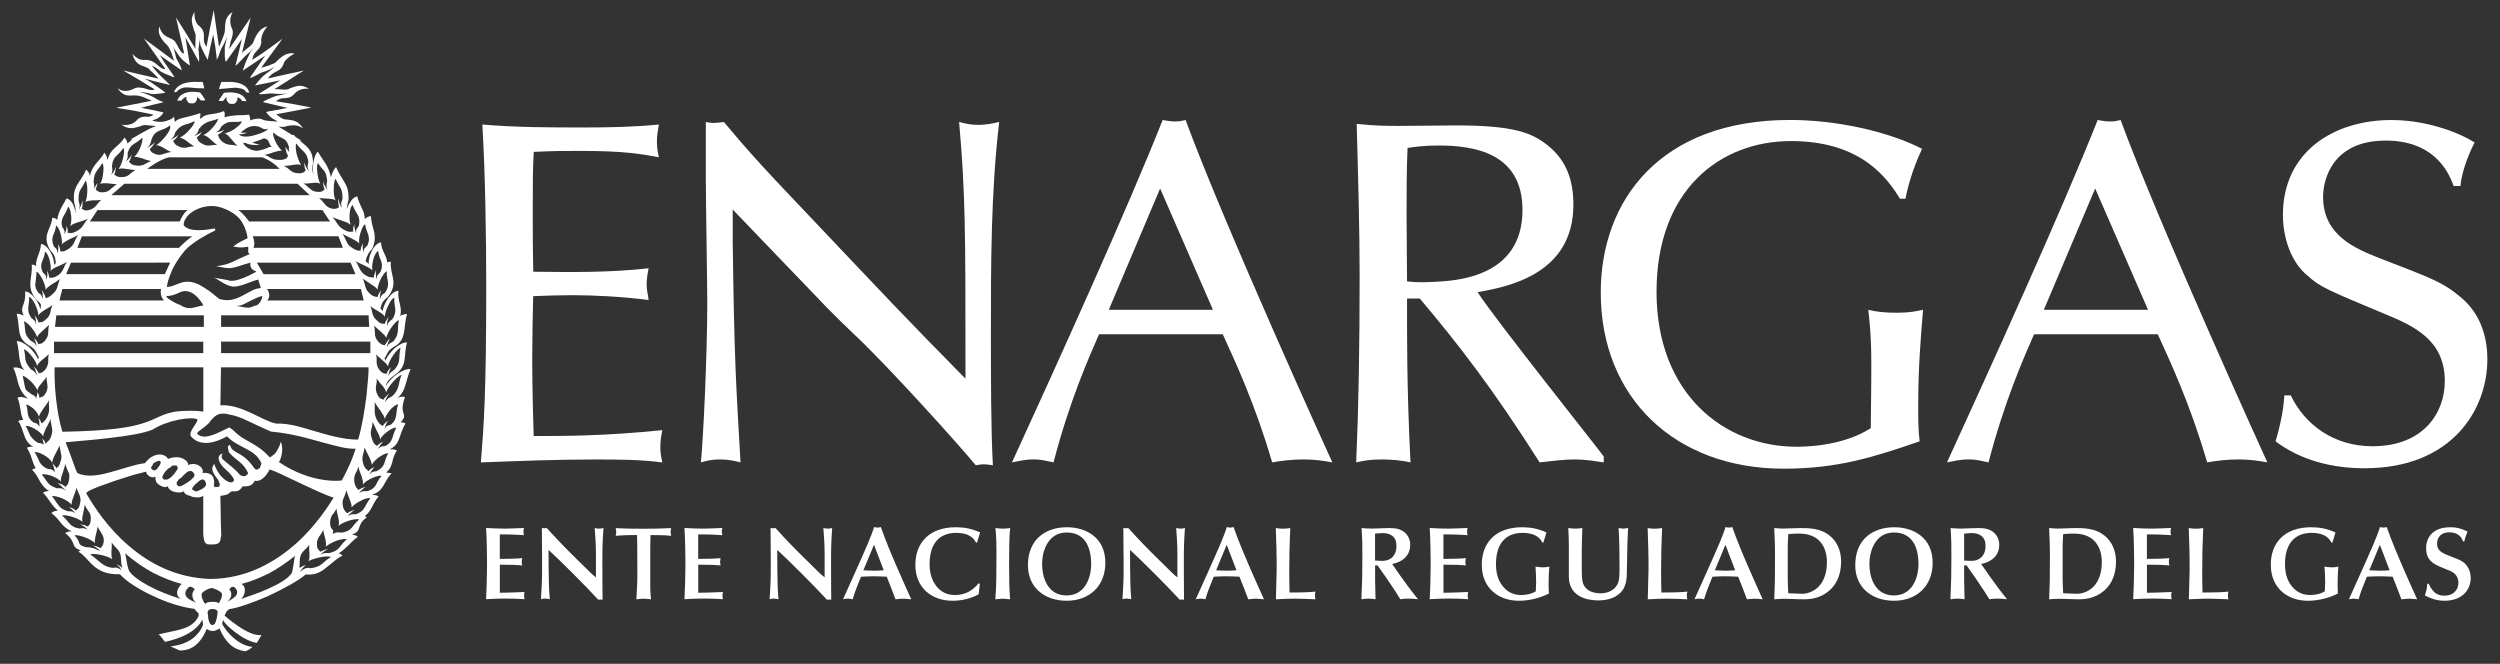 <?xml version="1.0" encoding="utf-8"?>
<!-- Generator: Adobe Illustrator 26.3.1, SVG Export Plug-In . SVG Version: 6.00 Build 0)  -->
<svg version="1.1" id="Capa_1" xmlns="http://www.w3.org/2000/svg" xmlns:xlink="http://www.w3.org/1999/xlink" x="0px" y="0px"
	 viewBox="0 0 467 124" style="enable-background:new 0 0 467 124;" xml:space="preserve">
<rect x="0" y="0" width="467" height="124" fill="#333333" stroke="none"/>
<style type="text/css">
	.st0{fill:#fff;}
</style>
<g>
	<path class="st0" d="M43.66,16.4c0,0,0.43-0.05,0.97,0.07c0.54,0.04,1.13,0.26,1.4,0.8h0.28l0.26,0.05c0,0-0.1-0.59-0.66-1.12
		c-0.59-0.5-1.67-1-3.67-0.89h-0.91c0,0.05-0.11,0.39-0.22,0.65C41,16.3,40.9,16.63,40.9,16.63l1.35-0.11L43.66,16.4z"/>
	<path class="st0" d="M41.71,18.81c0,0,0.16-0.21,0.32-0.39c0.12-0.15,0.27-0.27,0.27-0.27h0.05v0.17c-0.05,0-0.05,0.05-0.05,0.1
		c0,0.23,0.1,0.45,0.23,0.61c0.1,0.15,0.26,0.32,0.48,0.37h0.38h0.28c0.2-0.05,0.37-0.22,0.48-0.37c0.11-0.17,0.22-0.38,0.22-0.61
		c0,0-0.06-0.05-0.06-0.1V18.2c0.17,0,0.38,0.12,0.54,0.22c0.16,0.12,0.27,0.23,0.38,0.45h0.37l0.43,0.06c0,0-0.11-0.56-0.7-1.04
		c-0.6-0.43-1.61-0.82-3.51-0.55c0,0-0.22,0.39-0.49,0.72c-0.22,0.32-0.49,0.71-0.49,0.75c0,0,0.21,0.06,0.44,0.06
		C41.5,18.87,41.71,18.87,41.71,18.81"/>
	<path class="st0" d="M37.39,17.28c-1.89-0.36-2.97,0.05-3.56,0.5c-0.59,0.49-0.71,1.03-0.71,1.03h0.43l0.43-0.05
		c0.06-0.22,0.21-0.34,0.38-0.44c0.17-0.12,0.32-0.23,0.49-0.23c0,0,0,0.06-0.05,0.11v0.17c0,0.23,0.1,0.39,0.21,0.56
		c0.1,0.16,0.27,0.32,0.44,0.37h0.33h0.37c0.22-0.05,0.38-0.22,0.49-0.37c0.11-0.17,0.16-0.33,0.16-0.56v-0.1V18.2h0.1h0.07
		c0,0,0.1,0.12,0.21,0.22c0.17,0.12,0.26,0.29,0.26,0.29c0,0.05,0.28,0.05,0.5,0.05c0.22,0,0.43,0,0.43-0.05
		c-0.06-0.06-0.29-0.39-0.48-0.77C37.61,17.61,37.39,17.28,37.39,17.28"/>
	<path class="st0" d="M76.69,68.96c-0.61-0.11-1.52,0.27-2.44,0.87c-0.86,0.61-1.73,1.46-2.1,2.23v-0.17v-0.1
		c0.11-0.22,0.27-0.55,0.49-0.82c0.26-0.27,0.59-0.58,1.03-0.88c1.34-0.91,1.73-1.83,1.89-2.82c0.16-0.96,0.1-2.08,0.48-3.3
		c-0.63-0.07-1.51,0.42-2.32,1.07c-0.74,0.71-1.45,1.58-1.73,2.34c0-0.05-0.06-0.11-0.06-0.21c0-0.07-0.05-0.18-0.11-0.22
		c0.23-0.32,0.33-0.64,0.61-1.09c0.21-0.38,0.59-0.77,1.29-1.15c1.13-0.64,1.52-1.52,1.73-2.56c0.21-1.03,0.21-2.24,0.58-3.48
		c-0.15,0-0.37,0-0.58,0.06c-0.22,0.05-0.48,0.16-0.71,0.26c0.27-0.81,0.1-1.46-0.05-2.23c-0.17-0.7-0.37-1.46-0.27-2.43
		c-0.65,0-1.35,0.59-1.89,1.35c-0.54,0.76-0.97,1.75-1.08,2.51c0-0.11-0.05-0.23-0.18-0.32c-0.04-0.06-0.1-0.17-0.21-0.27
		c0.11-0.28,0.17-0.61,0.33-0.99c0.21-0.32,0.48-0.7,1.03-1.09c1.07-1.36,1.18-2.4,1.02-3.38c-0.16-1.02-0.55-2.02-0.43-3.26
		c-0.11,0-0.22,0-0.33,0.05c-0.1,0-0.22,0.05-0.34,0.1c-0.04-0.65-0.3-1.14-0.58-1.75c-0.27-0.54-0.54-1.14-0.6-2.02
		c-0.65,0.12-1.24,0.71-1.67,1.54c-0.43,0.82-0.69,1.8-0.6,2.55c-0.09-0.1-0.16-0.22-0.26-0.27c-0.11-0.11-0.22-0.21-0.32-0.28
		c0.04-0.32,0.15-0.72,0.32-1.03c0.17-0.37,0.37-0.82,0.85-1.2c0.6-1.25,0.6-2.18,0.44-3.1c-0.22-0.92-0.55-1.85-0.65-3.1
		c-0.15,0-0.38,0.06-0.61,0.17c-0.15,0.11-0.36,0.22-0.53,0.38c0-0.81-0.22-1.41-0.54-2.02c-0.27-0.66-0.66-1.32-0.86-2.23
		c-0.44,0.1-0.82,0.38-1.13,0.82c-0.32,0.44-0.65,1.03-0.81,1.62c0-0.27,0.05-0.55,0.1-0.82c0.05-0.32,0.11-0.65,0.22-0.98
		c0.05-1.58-0.27-2.5-0.76-3.26c-0.43-0.82-1.01-1.51-1.57-2.84c-0.22,0.19-0.38,0.45-0.54,0.77c-0.16,0.34-0.33,0.71-0.43,1.14
		c-0.21-1.09-0.55-1.79-0.92-2.45c-0.42-0.66-0.92-1.31-1.52-2.35c-0.37,0.34-0.64,1.04-0.8,1.81c-0.11,0.81-0.18,1.74,0,2.49
		c-0.11-0.26-0.18-0.53-0.22-0.87c0-0.31,0-0.71,0.11-1.14c0.04-1.63-0.43-2.5-1.15-3.22c-0.38-0.39-0.88-0.75-1.37-1.18
		c0.15,0.02,0.3,0.04,0.4,0.08c0,0-0.41-0.25-1.04-0.64c-0.16-0.14-0.31-0.29-0.46-0.48c-0.07,0-0.12,0.03-0.17,0.1
		c-0.86-0.53-1.83-1.13-2.47-1.52c-0.05-0.03-0.12-0.07-0.17-0.1c0.44,0.05,1.02,0.1,1.29-0.01c0.21-0.11,0.81-0.22,1.34-0.22
		c0.54-0.06,1.2,0.06,1.95,0.54c-0.5-0.72-0.92-1.09-1.41-1.3c-0.48-0.22-0.92-0.22-1.57-0.33c-0.87,0.06-1.4-0.54-2.05-0.98
		l3.5-0.66l3.05-0.59c-0.06-0.05-1.69-0.33-3.3-0.65c-1.68-0.28-3.31-0.54-3.31-0.54s0.16-0.12,0.44-0.28
		c0.21-0.1,0.53-0.28,0.9-0.28c0.28,0,0.6,0,0.98-0.1c0.32-0.06,0.66-0.21,0.98-0.55c0.15-0.16,0.42-0.5,0.9-0.76
		c0.45-0.27,1.09-0.43,2.01-0.37c-0.76-0.42-1.3-0.55-1.83-0.55c-0.5,0.06-1.05,0.22-1.68,0.45c-0.43,0.26-0.81,0.32-1.3,0.26
		c-0.44,0-0.97-0.11-1.67-0.06c0,0,1.35-0.87,2.75-1.74c1.35-0.88,2.76-1.75,2.76-1.75l-3.35,0.72l-3.36,0.76
		c0.55-0.82,1.09-1.03,1.62-1.32c0.56-0.28,1.04-0.59,1.36-1.57c0.06-0.23,0.32-0.55,0.64-0.82c0.33-0.33,0.82-0.66,1.35-0.93
		c-0.6-0.17-1.19-0.06-1.77,0.22c-0.66,0.31-1.24,0.88-1.9,1.53c-0.21,0.1-0.7,0.27-1.18,0.48c-0.49,0.18-1.03,0.33-1.36,0.39
		c0,0,0.99-1.36,2-2.73c0.98-1.35,1.95-2.67,1.95-2.67s-0.97,0.7-2.15,1.58c-1.19,0.87-2.61,1.84-3.47,2.34v-0.16l0.06-0.11
		c0.1-0.71,0.49-1.1,0.81-1.42c0.38-0.37,0.7-0.76,0.81-1.58c-0.06-0.22-0.06-0.66,0.11-1.19c0.16-0.55,0.5-1.19,1.03-1.8
		c-0.7,0.22-1.25,0.54-1.62,1.05c-0.43,0.53-0.75,1.19-1.03,1.95c-0.16,0.33-0.49,0.66-0.91,0.98c-0.44,0.33-0.86,0.65-1.19,1.03
		c0,0,0.37-1.63,0.8-3.32c0.39-1.69,0.82-3.32,0.82-3.32L44.8,6.23l-2.01,2.96c0,0,0.05-0.23,0.11-0.51
		c0.06-0.26,0.11-0.61,0.17-0.86c0.21-0.56,0.32-0.99,0.38-1.32c0.06-0.32,0.06-0.59,0-0.86c-0.17-0.38-0.38-0.87-0.43-1.48
		c-0.05-0.54,0.06-1.2,0.43-1.91c-1.03,0.65-1.29,1.42-1.36,2.13c-0.1,0.76,0,1.48-0.26,2.12c-0.11,0.28-0.28,0.72-0.43,1.11
		c-0.17,0.42-0.33,0.86-0.49,1.13L40.41,5.3l-0.48-3.42L39.22,5.3l-0.64,3.44c-0.42-0.54-0.5-1.03-0.5-1.52
		c0-0.44,0.07-0.92-0.15-1.47c-0.27-0.6-0.65-0.82-1.04-1.19c-0.32-0.44-0.59-1.04-0.59-2.34c-0.22,0.49-0.44,0.87-0.48,1.47
		c0,0.55,0.16,1.35,0.7,2.67c0.05,0.15,0.05,0.6,0,1.2c0,0.53-0.06,1.14,0,1.58l-1.79-2.95l-1.85-2.93l0.76,3.36l0.76,3.37
		c-0.43,0-0.71-0.49-0.98-0.97c-0.33-0.54-0.55-1.14-0.87-1.41c-0.43-0.39-0.96-0.51-1.51-0.83c-0.49-0.28-0.97-0.76-1.29-1.86
		c-0.17,0.72-0.11,1.31,0.17,1.86c0.28,0.54,0.7,1.1,1.34,1.69c0.28,0.32,0.55,0.87,0.76,1.4c0.22,0.61,0.38,1.16,0.49,1.49
		l-2.81-2.08l-2.81-2.07c0,0,1.04,1.42,2.01,2.83c0.97,1.42,2,2.84,2,2.84c-0.59,0.1-1.02-0.33-1.57-0.81
		c-0.53-0.45-1.18-0.93-2.38-0.88c-0.76,0.06-1.34-0.32-1.73-0.65c-0.37-0.27-0.53-0.6-0.49-0.49c0.38,1.42,1.03,1.91,1.69,2.18
		c0.64,0.26,1.3,0.38,1.66,0.93c0.11,0.1,0.44,0.38,0.76,0.71c0.32,0.33,0.65,0.64,0.76,0.82l-3.31-0.76l-3.29-0.77l2.98,1.75
		l2.91,1.79c-0.48,0.27-1.14,0.06-1.78-0.17c-0.7-0.16-1.36-0.31-1.94-0.04c-1.03,0.55-1.73,0.55-2.27,0.44
		c-0.54-0.12-0.8-0.4-0.92-0.4c0.59,0.81,1.13,1.15,1.62,1.26c0.54,0.1,1.02,0.04,1.68,0.04c0.48,0,0.97,0.11,1.53,0.33
		c0.48,0.17,1.01,0.45,1.54,0.66l-3.33,0.66l-3.34,0.65l3.34,0.54l3.56,0.72c-0.04,0.04-0.05,0.12-0.07,0.2
		c-0.22,0.09-0.55,0.19-0.85,0.24c-0.32-0.06-0.64-0.06-0.96,0c-0.39,0.05-0.7,0.22-1.03,0.49c-0.16,0.21-0.44,0.48-0.93,0.76
		c-0.48,0.2-1.18,0.38-2.04,0.2c0.69,0.51,1.24,0.66,1.77,0.66c0.55,0,1.03-0.15,1.68-0.32c0.49-0.27,0.87-0.27,1.35-0.23
		c0.4,0.06,0.92,0.1,1.55,0.16c-0.02,0.07-0.06,0.12-0.15,0.12c-0.65,0.06-4.44,2.34-4.44,2.34c0.55,0-0.43,0.5-0.63,0.82
		c-0.06-0.21-0.12-0.5-0.23-0.64c-0.11-0.23-0.23-0.39-0.34-0.5c-0.57,0.93-1.24,1.41-1.82,1.96c-0.61,0.54-1.08,1.15-1.35,2.28
		c-0.06-0.31-0.11-0.59-0.23-0.81c-0.09-0.27-0.25-0.43-0.36-0.6c-0.55,0.98-1.15,1.52-1.63,2.12c-0.42,0.54-0.86,1.19-1.08,2.22
		c-0.05-0.27-0.16-0.53-0.26-0.69c-0.18-0.23-0.29-0.39-0.45-0.49c-0.48,1.25-1.19,2.01-1.67,2.88c-0.48,0.82-0.77,1.79-0.53,3.43
		c0.15,0.38,0.21,0.71,0.21,1.03c0.05,0.34,0,0.56,0,0.82c-0.05-0.65-0.27-1.3-0.54-1.85c-0.33-0.48-0.7-0.87-1.12-0.92
		c-0.38,0.65-0.76,1.3-1.09,1.95c-0.33,0.66-0.55,1.31-0.66,2.07c-0.15-0.15-0.26-0.27-0.42-0.32c-0.17-0.05-0.33-0.1-0.49-0.1
		c-0.11,1.19-0.65,2.01-0.92,2.89c-0.27,0.92-0.27,1.85,0.59,3.27c0.49,0.48,0.71,0.87,0.82,1.25c0.11,0.38,0.11,0.75,0.17,1.03
		c-0.05,0.06-0.11,0.17-0.17,0.21c-0.05,0.06-0.11,0.13-0.17,0.17c0.06-0.71-0.22-1.69-0.7-2.45c-0.43-0.76-1.08-1.41-1.73-1.47
		c-0.05,0.93-0.32,1.58-0.54,2.18c-0.22,0.66-0.44,1.2-0.38,1.96c-0.1-0.11-0.28-0.17-0.37-0.23c-0.15,0-0.33-0.04-0.44-0.04
		c0.11,1.23-0.2,2.28-0.26,3.31c-0.05,1.04,0.1,2.08,1.23,3.37c0.54,0.33,0.71,0.66,0.76,0.93c0,0.27-0.11,0.55-0.11,0.76
		c-0.17-0.76-0.59-1.58-1.12-2.22c-0.56-0.66-1.2-1.15-1.74-1.15c0.1,1.36-0.18,2.06-0.38,2.61c-0.21,0.55-0.32,0.98,0.11,1.9
		c-0.28-0.11-0.5-0.21-0.7-0.27c-0.22-0.06-0.44-0.06-0.6-0.06c0.32,1.2,0.32,2.34,0.49,3.32c0.17,1.03,0.6,1.85,1.78,2.57
		c0.71,0.37,1.04,0.76,1.29,1.14c0.22,0.38,0.38,0.76,0.55,1.03c0,0.11-0.05,0.16-0.05,0.27c-0.06,0.04-0.06,0.1-0.06,0.22
		c-0.27-0.77-0.96-1.64-1.73-2.36c-0.8-0.64-1.67-1.13-2.27-1.09c0.32,1.09,0.38,2.13,0.49,3.06c0.17,0.92,0.32,1.73,0.98,2.39
		C4.2,68.96,3.87,68.8,3.5,68.74c-0.33-0.11-0.7-0.15-1.03-0.05c0.59,1.19,0.7,2.18,0.97,3.05c0.28,0.87,0.66,1.74,1.79,2.77
		c-0.38-0.15-0.71-0.26-1.02-0.32c-0.33-0.05-0.65-0.05-0.93,0.11c0.33,0.81,0.44,1.58,0.55,2.23c0.1,0.71,0.22,1.32,0.49,1.9
		c-0.17,0-0.32,0.06-0.49,0.06c-0.17,0.05-0.27,0.11-0.43,0.15c0.66,0.98,0.82,1.91,1.13,2.67c0.28,0.82,0.65,1.53,1.64,2.12
		c-0.23,0-0.43,0-0.67,0.06c-0.16,0-0.37,0.11-0.48,0.16c0.43,0.66,0.71,1.36,0.91,2.02c0.23,0.65,0.39,1.26,0.75,1.8
		c-0.1,0-0.25,0.06-0.37,0.1c-0.1,0.06-0.21,0.12-0.32,0.17c0.75,0.76,1.13,1.53,1.5,2.24c0.44,0.66,0.87,1.29,1.68,1.73
		c-0.22,0-0.43,0.06-0.65,0.11c-0.17,0.05-0.33,0.11-0.49,0.22c0.59,0.6,1.03,1.26,1.4,1.79c0.38,0.55,0.82,1.1,1.36,1.54
		c-0.27,0.05-0.49,0.1-0.7,0.15c-0.22,0.11-0.38,0.21-0.49,0.33c0.87,0.65,1.35,1.3,1.83,1.91c0.55,0.6,1.04,1.14,2,1.47
		c-0.26,0-0.48,0.05-0.7,0.1c-0.21,0.06-0.37,0.11-0.54,0.28c1.14,0.87,1.29,1.46,1.5,1.94c0.18,0.51,0.28,0.84,1.36,1.27
		c-0.11,0.05-0.17,0.1-0.21,0.1c-0.11,0.04-0.17,0.12-0.17,0.15c1.14,0.66,1.78,1.75,2.81,2.62c0.99,0.87,2.33,1.64,4.87,1.58h0.06
		c1.19,1.36,3.46,2.78,6,3.97c2.58,1.26,5.45,2.18,7.94,2.5c0.58,0.93,0.8,0.5,0.76,1.31c-0.6,1.35-1.73,2.02-3.14,2.45
		c-1.36,0.43-2.92,0.61-4.38,1.03c0.22,0.05,0.49,0.43,0.77,0.76c0.27,0.38,0.49,0.7,0.53,0.6c3.09-0.7,4.82-1.74,5.74-2.62
		c0.98-0.88,1.13-1.53,1.13-1.53l0.12,0.45l0.05,0.43c0,0-0.17,0.87-1.04,1.79c-0.81,0.98-2.32,2.03-5.03,2.34l0.87,0.39l0.86,0.37
		c1.19,0,2.11-0.32,2.93-0.98c0.81-0.65,1.52-1.64,2.1-3.05c0.16,0.1,0.33,0.21,0.49,0.28c0.17,0.04,0.38,0.11,0.59,0.11
		c0.34,0,0.55-0.07,0.76-0.19c0.22-0.05,0.38-0.16,0.53-0.31c0.54,1.35,1.25,2.33,2.01,3.05c0.81,0.7,1.73,1.08,2.8,1.24
		c0.39-0.11,0.7-0.32,0.98-0.49c0.23-0.22,0.38-0.33,0.38-0.33c-1.73-0.15-3.14-1.25-4.16-2.28c-0.98-0.99-1.51-2.01-1.51-2.01
		c0-0.06,0.05-0.21,0.1-0.43c0.06-0.17,0.11-0.33,0.11-0.33c0.06,0.44,1.03,1.41,2.27,2.34c1.2,0.91,2.77,1.8,4.01,1.96
		c0,0,0.22-0.34,0.38-0.65c0.22-0.33,0.42-0.71,0.48-0.83c-1.13,0.22-2.86-0.63-4.32-1.63c-1.45-0.97-2.58-1.99-2.58-1.99
		c0.34-0.61,0.23-0.78,0.9-1.21c1.41-0.17,4.28-1.15,7.14-2.39c2.81-1.31,5.67-2.84,7.13-4.08c1.63,0.16,2.76-0.39,3.73-1.2
		c1.03-0.77,1.94-1.7,3.14-2.35c-0.07-0.06-0.17-0.17-0.29-0.21c-0.09-0.06-0.26-0.12-0.42-0.18c0.71-0.45,1.18-0.93,1.73-1.42
		c0.54-0.54,1.07-1.14,1.84-1.67c-0.11-0.11-0.28-0.24-0.5-0.28c-0.21-0.06-0.43-0.11-0.64-0.11c1.08-0.38,1.23-0.81,1.4-1.35
		c0.17-0.5,0.33-1.09,1.41-1.91c-0.06-0.06-0.11-0.1-0.17-0.1c-0.04-0.07-0.15-0.12-0.21-0.12c0.7-0.5,1.03-1.08,1.35-1.69
		c0.33-0.59,0.6-1.3,1.24-1.95c-0.16-0.11-0.32-0.23-0.54-0.27c-0.21,0-0.43-0.07-0.7-0.07c1.19-0.38,1.73-1.03,2.16-1.74
		c0.43-0.7,0.76-1.53,1.52-2.28c-0.06,0-0.17-0.05-0.33-0.05c-0.22,0-0.43-0.05-0.7-0.11c0.7-0.55,0.92-1.15,1.13-1.86
		c0.16-0.7,0.32-1.42,0.87-2.23c-0.16-0.11-0.38-0.17-0.66-0.22h-0.74c1.08-0.43,1.51-1.14,1.84-2.02c0.31-0.88,0.59-1.84,1.18-2.83
		c-0.16-0.04-0.26-0.1-0.42-0.16c-0.17,0-0.34-0.05-0.5-0.05c0.82-0.88,0.71-1.15,0.55-1.64c-0.17-0.54-0.39-1.25,0.26-3.04
		c-0.15-0.1-0.38-0.1-0.6-0.1c-0.25,0.05-0.47,0.1-0.74,0.22c0.85-0.76,1.18-1.54,1.45-2.46C76.03,71.03,76.21,70.04,76.69,68.96
		 M72.47,68.46c0.11-0.65,0.54-1.47,1.02-2.16c0.5-0.72,1.03-1.26,1.35-1.32c-0.26,0.87-0.2,1.53-0.26,2.12
		c-0.06,0.61-0.22,1.2-0.92,1.96c-0.49,0.33-0.69,0.5-0.87,0.72c-0.11,0.16-0.16,0.31-0.27,0.49c0.06-0.27,0.11-0.59,0.22-0.92
		c0.1-0.28,0.22-0.54,0.37-0.83c-0.15,0.23-0.37,0.38-0.54,0.61c-0.16,0.22-0.27,0.5-0.39,0.71c-0.15-0.06-0.32,0-0.48-0.11
		c-0.22-0.06-0.49-0.21-0.8-0.6c-0.39-0.49-0.5-0.93-0.55-1.41c0-0.44,0.06-0.92-0.1-1.53c0.38,0.44,0.91,0.81,1.3,1.2
		C71.98,67.74,72.35,68.08,72.47,68.46 M74.52,59.8c-0.2,0.88-0.15,1.53-0.2,2.08c-0.07,0.6-0.22,1.19-0.93,1.95
		c-0.5,0.23-0.76,0.44-0.87,0.6c-0.1,0.17-0.18,0.33-0.26,0.49c0.05-0.27,0.09-0.59,0.21-0.86c0.11-0.28,0.22-0.54,0.38-0.82
		c-0.22,0.15-0.38,0.38-0.54,0.6c-0.16,0.23-0.33,0.44-0.43,0.66c-0.1-0.06-0.27-0.06-0.48-0.11c-0.22-0.11-0.48-0.27-0.82-0.66
		c-0.43-0.54-0.54-0.98-0.54-1.4c-0.05-0.44,0-0.94-0.15-1.53c0.43,0.49,0.93,0.87,1.35,1.24c0.43,0.39,0.82,0.76,0.92,1.1
		c0.11-0.6,0.54-1.42,1.03-2.07C73.66,60.4,74.19,59.86,74.52,59.8 M71.87,59.16c0.05-0.6,0.32-1.48,0.71-2.19
		c0.32-0.7,0.75-1.31,1.08-1.35c-0.06,0.86,0.11,1.46,0.17,2.06c0.05,0.55,0,1.14-0.55,1.96c-0.49,0.33-0.65,0.54-0.76,0.72
		c-0.1,0.21-0.1,0.37-0.22,0.53c0-0.33,0.04-0.59,0.04-0.88c0.07-0.32,0.18-0.58,0.29-0.85c-0.17,0.21-0.33,0.43-0.44,0.64
		c-0.15,0.21-0.21,0.43-0.32,0.71c-0.1-0.05-0.27,0-0.48-0.05c-0.28-0.06-0.56-0.16-0.93-0.56c-0.53-0.42-0.7-0.79-0.86-1.24
		c-0.11-0.43-0.17-0.93-0.43-1.47c0.49,0.39,1.08,0.71,1.63,1.04C71.27,58.5,71.71,58.82,71.87,59.16 M72.26,50.65
		c-0.07,0.88,0.16,1.47,0.21,2.07c0.06,0.6,0,1.15-0.54,1.97c-0.48,0.27-0.66,0.48-0.76,0.7c-0.11,0.17-0.11,0.33-0.22,0.5
		c0-0.27,0-0.6,0.06-0.87c0.05-0.33,0.11-0.6,0.22-0.88c-0.17,0.22-0.28,0.43-0.42,0.66c-0.12,0.22-0.23,0.43-0.29,0.7
		c-0.16-0.06-0.32-0.06-0.53-0.11c-0.22-0.05-0.49-0.16-0.92-0.55c-0.53-0.49-0.7-0.86-0.81-1.3c-0.16-0.45-0.22-0.88-0.48-1.49
		c0.55,0.38,1.13,0.77,1.61,1.1c0.55,0.33,0.98,0.65,1.14,0.98c0-0.59,0.29-1.42,0.65-2.12C71.55,51.32,71.98,50.77,72.26,50.65
		 M52.59,82.9c-0.12-0.38-0.12-0.44-0.16-0.27c-0.08,0.09-0.12,0.43-0.22,0.65c-0.32,0.7-0.59,1.15-0.86,1.47
		c-0.28,0.27-0.54,0.44-0.93,0.7c-0.96-0.98-1.5-1.46-2.1-1.85c-0.6-0.43-1.3-0.82-2.55-1.53c-0.87-0.49-1.35-0.92-1.73-1.25
		c-0.37-0.38-0.7-0.66-1.19-0.98c-0.86,0.38-1.94,0.98-2.97,1.36c-1.08,0.38-2.06,0.54-2.75,0.06c-0.55-0.27-0.23-0.55,0.37-0.97
		c0.55-0.44,1.4-0.99,1.9-1.75c0.43-0.55,0.86-0.93,1.4-1.15c0.55-0.16,1.15-0.2,1.85,0c1.3,0.22,2.32,0.61,3.45,1.15
		c1.19,0.55,2.49,1.18,4.49,2.07c2.38,0.22,4.48,0.65,6.6,1.19c2.11,0.55,4.21,1.2,6.65,1.75c0.37,0.1,0.91,0.17,1.35,0.22
		c0.49,0.06,0.92,0.06,1.25,0.06c-0.33,1.03-0.65,1.84-1.04,2.77c-0.43,0.93-0.86,1.9-1.56,3.15c0,0-1.29,0.22-3.45-0.12
		c-2.12-0.31-5.03-1.13-8.28-3.31c0.21-0.32,0.43-0.92,0.54-1.58C52.75,84.1,52.75,83.43,52.59,82.9 M42.74,84.47
		c0.7,0.81,1.4,1.32,1.99,1.79c0.65,0.56,1.19,1.16,1.64,2.14c-0.17,0.27-0.39,0.44-0.6,0.53c-0.26,0.06-0.54,0-0.87-0.16
		c-1.09-1.24-2.11-1.95-2.75-2.51c-0.71-0.53-0.98-0.91-0.55-1.51c-0.21,0-0.43,0.11-0.6,0.33c-0.1,0.2-0.21,0.42-0.15,0.65
		c0.15,0.87,0.76,1.46,1.4,2.06c0.59,0.55,1.19,1.09,1.47,1.84c-0.1,0.62-0.76,0.62-1.51,0.12c-0.77-0.49-1.63-1.52-2.16-3V86.6
		c-0.27,0.38-0.44,0.71-0.39,1.14c0.05,0.37,0.33,0.97,1.08,1.89c0.16,0.39,0.32,0.72,0.32,1c-0.06,0.27-0.27,0.42-0.86,0.31
		c0.06,0.11-0.12,0.06-0.21,0c-0.11,0-0.21-0.04,0-0.04c0,0.04,0.06,0.04,0.09,0.04h0.12c0,0-0.06-0.04-0.12-0.04
		c-0.03-0.05-0.09-0.11-0.14-0.11c0.26-1.47-0.27-2.08-0.82-2.29c-0.6-0.27-1.24-0.16-1.3-0.1c0.23-0.56-0.1-1.09-0.65-1.42
		c-0.49-0.32-1.3-0.44-2.06-0.11c0.12-0.38-0.26-0.87-0.92-1.2c-0.69-0.32-1.67-0.39-2.81,0.06c-0.16-0.38-0.74-0.83-1.56-0.83
		c-0.76,0-1.79,0.37-2.76,1.63c-1.73,0.17-4,1.03-6.27,1.63c-2.32,0.67-4.59,1.03-6.27,0.23c-0.1,0.1-0.64-1.32-1.13-2.78
		c-0.54-1.48-1.08-2.9-1.14-2.99c2.01-0.22,5.29-0.43,8.43-0.83c3.2-0.37,6.27-0.86,7.89-1.57c1.25-0.81,3.04-1.47,4.7-1.8
		c1.62-0.33,3.09-0.38,3.62-0.07c0,0.44-0.53,1.05-0.91,1.7c-0.37,0.65-0.66,1.25-0.11,1.68c0.88,0.88,2.01,1.1,3.19,0.98
		c1.19-0.15,2.38-0.65,3.35-1.2c0.98,1.04,2.28,1.64,3.51,2.3c1.2,0.6,2.34,1.35,2.92,2.77l-0.15,0.44l-0.17,0.43
		c-0.39,0.22-0.54,0.33-0.75,0.27c-0.16-0.11-0.38-0.38-0.75-0.92c-0.99-1.25-1.9-1.8-2.65-2.19c-0.7-0.42-1.24-0.69-1.41-1.51
		c-0.37,0.11-0.42,0.38-0.37,0.65C42.64,83.98,42.74,84.26,42.74,84.47 M33.38,89.75c-0.27,0.11-0.21,0,0-0.17
		c0.22-0.16,0.49-0.39,0.6-0.43l0.17-0.23l0.16-0.16c0.27-0.27,0.66-0.67,1.02-0.76c0.33-0.11,0.7,0,0.98,0.61
		c0.16,0.32-0.38,0.87-0.98,1.29c-0.59,0.44-1.29,0.82-1.5,0.88c-0.22,0.06-0.33,0.11-0.44,0.06c-0.05,0-0.16-0.12-0.32-0.28
		c-0.05-0.17-0.1-0.32-0.05-0.49C33.06,89.98,33.17,89.86,33.38,89.75 M32.52,88.56c-0.42,0.49-0.97,0.93-1.19,0.98
		c-0.16,0.05-0.38,0.05-0.54,0.05c-0.15,0-0.32-0.1-0.42-0.27c-0.12-0.21,0.05-0.55,0.27-0.87c0.15-0.28,0.42-0.6,0.59-0.71
		c0.11-0.17,0.21-0.27,0.33-0.27c0.1-0.05,0.21-0.11,0.21-0.11l0.23-0.22l0.21-0.16c0.43-0.05,0.65-0.05,0.77,0
		c0.1,0.06,0.15,0.16,0.21,0.38C33.27,87.57,32.89,88.08,32.52,88.56 M37.12,89.91c0,0,0.26-0.22,0.54-0.32
		c0.27-0.1,0.65,0,0.81,0.71c0.11,0.34-0.1,0.61-0.49,0.88c-0.37,0.27-0.86,0.48-1.35,0.65c-0.21-0.17-0.65-0.22-0.71-0.43
		C35.82,91.17,36.09,90.79,37.12,89.91 M29.99,86.22c0.1,0.22-0.05,0.6-0.33,0.92c-0.22,0.39-0.54,0.66-0.7,0.7
		c-0.17,0.12-0.44-0.05-0.61-0.21c-0.15-0.16-0.2-0.38-0.04-0.43l0.22-0.38l0.16-0.33c0.32-0.17,0.6-0.27,0.82-0.38
		C29.71,86.05,29.87,86.05,29.99,86.22 M32.67,25.67c-0.21,0.17-0.48,0.27-0.81,0.43c0.17-0.16,0.33-0.26,0.44-0.43
		c0.16-0.16,0.32-0.44,0.43-0.93c0.59-0.88,1.13-1.2,1.68-1.41c0.54-0.18,1.13-0.28,1.94-0.71c0.06,0.32-0.38,0.98-0.92,1.58
		c-0.55,0.66-1.26,1.24-1.85,1.52c0.38,0.06,0.82,0.27,1.25,0.59c0.43,0.34,0.93,0.73,1.46,1.04c-0.65,0-1.08,0.1-1.51,0.23
		c-0.43,0.05-0.87,0.05-1.41-0.23c-0.49-0.22-0.64-0.39-0.76-0.58c-0.16-0.16-0.16-0.33-0.27-0.46c0.21-0.15,0.43-0.37,0.6-0.53
		c0.15-0.21,0.31-0.43,0.48-0.71C33.23,25.29,32.96,25.51,32.67,25.67 M47.87,26.87c-0.27-0.06-0.54-0.17-0.75-0.27
		c0.27-0.06,0.59-0.17,0.97-0.29c0.32-0.1,0.75-0.25,1.19-0.47c0.65,0.1,0.86,0.42,0.97,0.76c0.17,0.36,0.23,0.71,0.6,0.85
		c-0.48-0.05-0.7,0.06-1.01,0.23c-0.33,0.1-0.76,0.32-1.52,0.44c-0.66,0.15-1.47-0.12-2.05-0.5c-0.54-0.38-0.93-0.82-0.76-0.97
		c0.06,0,0.1,0,0.16,0.05h0.22c0.32,0.21,0.87,0.33,1.41,0.37c0.54,0.06,1.07,0,1.4-0.04C48.41,27.04,48.13,26.96,47.87,26.87
		 M47.65,25.23c-1.23,0.38-2.64,0.44-3.02-0.16c0.33,0,0.6,0,0.81-0.05c0.27-0.05,0.53-0.15,0.82-0.28
		c-0.23,0.06-0.45,0.06-0.66,0.06c-0.21,0-0.42,0-0.64-0.06c0.37-0.27,0.76-0.6,1.13-0.82c0.39-0.21,0.81-0.38,1.41-0.38
		c0.76,0,1.12,0.22,1.46,0.43c0.33,0.16,0.6,0.26,1.08,0.06C50.04,24.32,48.91,24.91,47.65,25.23 M43.76,24.14
		c-0.62,0.37-1.28,0.69-1.8,0.77c0.29,0.08,0.57,0.32,0.88,0.66c0.49,0.5,0.97,1.2,1.52,1.68c-0.6-0.17-1.03-0.17-1.46-0.21
		c-0.44-0.07-0.87-0.17-1.4-0.6c-0.55-0.5-0.65-0.82-0.71-1.09c-0.02-0.1-0.04-0.18-0.06-0.24c0.18-0.08,0.35-0.17,0.49-0.25
		c0.27-0.18,0.49-0.44,0.71-0.66c-0.28,0.17-0.55,0.27-0.82,0.38c-0.41,0.09-0.49,0.1-0.8,0.14c0.16-0.09,0.3-0.17,0.42-0.25
		c0.16-0.1,0.38-0.33,0.65-0.87c0.7-0.66,1.25-0.82,1.79-0.82c0.58-0.06,1.18,0.06,2-0.1C45.17,23,44.52,23.6,43.76,24.14
		 M39.78,23.77c-0.56,0.65-1.25,1.25-1.8,1.46c0.38,0.05,0.81,0.33,1.24,0.71c0.44,0.37,0.86,0.83,1.36,1.14
		c-0.59-0.04-1.02,0.06-1.46,0.11c-0.43,0-0.87,0-1.41-0.38c-0.43-0.21-0.65-0.5-0.75-0.64c-0.11-0.23-0.11-0.39-0.22-0.5
		c0.22-0.16,0.42-0.32,0.59-0.48c0.16-0.22,0.32-0.45,0.48-0.68c-0.2,0.23-0.43,0.39-0.69,0.51c-0.27,0.17-0.55,0.27-0.82,0.38
		c0.11-0.17,0.27-0.21,0.44-0.38c0.1-0.15,0.26-0.39,0.42-0.93c0.65-0.83,1.14-1.09,1.68-1.31c0.54-0.22,1.09-0.27,1.89-0.59
		C40.74,22.46,40.36,23.12,39.78,23.77 M49,29.39c0,0,1.86,0.65,3.22,2.16H27.48c0,0,2.39-1.8,4.07-2.16H49z M55.58,34.32l2.27,2.14
		H20.79l2.45-2.14H55.58z M35.01,52.62c-0.82,0-1.41,0.27-2,0.49c-0.54,0.22-1.14,0.49-1.84,0.49c0,0,0.06-0.81,0.54-2.06
		c0.42-1.2,1.3-2.93,2.82-4.73c0.63-0.72,1.67-1.48,2.75-2.18c1.08-0.66,2.21-1.26,2.92-1.58v-0.22l-0.06-0.16
		c-0.65,0.11-1.89,0.33-3.02,0.33c-1.2,0-2.33-0.22-2.82-0.98c0-0.7,0.49-1.57,1.31-2.22c0.85-0.66,2.1-1.21,3.55-1.31
		c0.91-0.07,1.68,0.1,2.44,0.38c0.7,0.22,1.41,0.6,2.06,1.03c0.81,0.55,1.41,1.25,1.78,2.01c0.43,0.83,0.7,1.7,0.82,2.57
		c-0.98,0.49-1.63,0.81-2.06,1.09c-0.39,0.28-0.54,0.43-0.65,0.5c0.11,0,0.32,0.04,0.54,0.04c0.21,0.05,0.49,0.11,0.76,0.11
		c0.38,0,0.65,0,0.92-0.06c0.21,0,0.43-0.05,0.6-0.1v1.13c0.05,0.05,0.14,0.1,0.14,0.1c0.06,0.07,0.1,0.07,0.1,0.18
		c-1.5,0.64-2.42,1.09-3.12,1.42c-0.71,0.33-1.19,0.49-2,0.65c0,0-0.27,0.06-0.55,0.11c-0.26,0-0.48,0.06-0.48,0.06
		c0,0.05,0.06,0.05,0.06,0.05h0.11c0.1,0,0.42,0.12,0.86,0.17c0.37,0.05,0.81,0.15,1.09,0.15c0.59,0.05,1.35-0.15,2.04-0.37
		c0.76-0.23,1.52-0.49,2.16-0.66c-0.04,0.33-0.04,0.6,0.12,0.93c0.11,0.27,0.38,0.49,0.92,0.7v0.07l0.05,0.04h-0.05
		c-1.79,0.99-3.02,1.42-3.85,1.59c-0.85,0.16-1.24,0.05-1.39-0.06l-1.31-0.23l-1.29-0.21c0.38,0.1,0.86,0.5,1.45,0.81
		c0.59,0.38,1.25,0.7,1.94,0.82c0.59,0.1,1.51-0.12,2.38-0.44c0.92-0.33,1.84-0.7,2.5-0.86L48.47,53l0.26,0.82
		c-1.08,0-2.22,0.76-3.45,1.42c-1.3,0.66-2.64,1.14-4.33,0.6c-0.81-0.66-1.73-1.47-2.75-2.06C37.23,53.11,36.15,52.62,35.01,52.62
		 M37.98,57.09c-0.81,0-1.78,0.52-2.65,0.46c-0.85,0-1.57-0.52-1.62-0.57c-0.37-0.1-1.13-0.43-1.67-0.81
		c-0.6-0.33-1.09-0.71-0.92-0.87c0.06,0,0.27,0,0.65-0.06c0.44-0.06,1.08-0.27,2-0.71c1.09-0.43,2.11,0.05,2.87,0.77
		C37.39,55.95,37.88,56.81,37.98,57.09 M49.01,55.4c-0.05,0.33-0.23,0.7-0.42,1.03c-0.22,0.33-0.49,0.6-0.82,0.66
		c-0.21-0.06-0.72,0.39-1.46,0.39c-0.71,0-1.62-0.32-2.21-0.32c0.42,0,0.76-0.12,1.08-0.18c0.27-0.1,0.54-0.26,0.8-0.38
		c1.67-0.87,2.43-1.15,2.76-1.25C49.07,55.29,49.01,55.4,49.01,55.4 M41.3,58.9h27.55l0.12,2.16H41.3V58.9z M49.9,56.13
		c0.9-0.88,0-2.14,0-2.14h17.52l0.52,2.14H49.9z M49.24,51.22c-0.54-0.96-1.26-2.15-1.26-2.15H65.5l0.9,2.15H49.24z M47.33,46.29
		c0,0,0.47-0.7-0.12-2.15h16.01l0.84,2.15H47.33z M46.54,41.37c0,0-1.19-1.63-2.03-2.13h15.71l1.43,2.13H46.54z M35.07,39.24
		c-0.83,0.5-1.5,2.13-1.5,2.13H16.79l1.42-2.13H35.07z M35.91,44.15c-1.38,0.94-2.47,2.15-2.47,2.15H14.46l0.83-2.15H35.91z
		 M31.78,49.06l-0.99,2.15H12.36l0.89-2.15H31.78z M30.08,53.99c0,0-0.32,1.26,0.57,2.14H11.11l0.53-2.14H30.08z M38.08,58.9v2.16
		H10.27l0.25-2.16H38.08z M37.97,65.97H10.09v-2.15h27.88V65.97z M10.2,68.62h13.78h14v4.09v4.19c-0.59-0.11-1.45-0.17-2.43-0.17
		c-0.91,0-1.95,0.05-2.88,0.17c-2.58,0.48-3.39,1.35-5.83,2.12c-2.43,0.82-6.38,1.48-15.18,1.63c-0.82-2.73-1.2-5.7-1.36-8.05
		C10.14,70.26,10.2,68.62,10.2,68.62 M58.85,80.56c-2.54-0.76-4.98-1.53-7.24-1.43c-1.41-0.28-2.99-1.2-4.77-2.02
		c-1.73-0.81-3.67-1.51-5.67-1.41l0.05-3.53l0.06-3.55h13.83h13.73c0.06,0.49-0.1,2.62-0.37,5.22c-0.33,2.62-0.82,5.78-1.57,8.28
		C64.15,82.13,61.45,81.31,58.85,80.56 M41.3,63.81h27.88v2.15H41.3V63.81z M69.56,50.5c-0.11-0.6,0-1.42,0.21-2.18
		c0.22-0.7,0.55-1.36,0.87-1.42c0.1,0.82,0.37,1.42,0.59,1.97c0.16,0.55,0.22,1.13-0.22,2.01c-0.37,0.34-0.54,0.55-0.59,0.75
		c-0.06,0.18-0.06,0.33-0.1,0.56c-0.06-0.33-0.11-0.61-0.11-0.94c0-0.26,0-0.53,0.06-0.81c-0.11,0.21-0.22,0.43-0.27,0.66
		c-0.11,0.27-0.16,0.48-0.16,0.75c-0.16-0.05-0.33,0-0.54-0.05c-0.27,0-0.54-0.11-1.03-0.38c-0.65-0.44-0.85-0.81-1.08-1.21
		c-0.23-0.43-0.37-0.87-0.75-1.41c0.6,0.33,1.24,0.61,1.83,0.88C68.81,49.95,69.28,50.22,69.56,50.5 M67.4,43.32
		c0.2-0.72,0.52-1.31,0.81-1.43c0.11,0.88,0.43,1.47,0.6,2.01c0.14,0.61,0.21,1.15-0.22,2.02c-0.44,0.33-0.55,0.55-0.59,0.71
		c-0.12,0.23-0.07,0.38-0.12,0.54c-0.06-0.27-0.11-0.6-0.11-0.86c-0.05-0.35,0-0.61,0.05-0.88c-0.1,0.22-0.22,0.43-0.33,0.65
		c-0.05,0.27-0.09,0.49-0.16,0.77c-0.11-0.05-0.27,0-0.54-0.05c-0.22-0.06-0.54-0.17-0.98-0.49c-0.65-0.39-0.91-0.78-1.09-1.22
		c-0.21-0.42-0.37-0.86-0.74-1.41c0.59,0.33,1.23,0.66,1.82,0.93c0.54,0.27,1.04,0.55,1.3,0.88C67.02,44.89,67.12,44.02,67.4,43.32
		 M65.5,42c-0.21-0.6-0.27-1.47-0.17-2.22c0.06-0.71,0.28-1.38,0.55-1.48c0.27,0.82,0.7,1.37,0.98,1.91
		c0.26,0.54,0.37,1.09,0.16,2.02c-0.32,0.37-0.44,0.59-0.5,0.81c0,0.17,0.06,0.32,0,0.49c-0.1-0.27-0.16-0.55-0.26-0.82
		c-0.06-0.34-0.11-0.6-0.06-0.88c-0.11,0.22-0.17,0.51-0.22,0.71c0,0.22-0.05,0.49,0,0.71c-0.16,0-0.32,0.05-0.54,0.05
		c-0.26,0-0.58-0.05-1.08-0.33c-0.7-0.33-1.01-0.71-1.29-1.1c-0.27-0.37-0.49-0.82-0.97-1.29c0.65,0.26,1.35,0.48,1.94,0.7
		C64.63,41.46,65.17,41.69,65.5,42 M62.69,37.43c-0.28-0.55-0.39-1.42-0.34-2.23c0-0.82,0.11-1.52,0.34-1.8
		c0.37,0.88,0.69,1.26,0.91,1.7c0.27,0.49,0.38,0.97,0.38,2.07c-0.23,0.55-0.29,0.85-0.23,1.08c0,0.23,0.06,0.39,0.11,0.61
		c-0.18-0.28-0.33-0.61-0.43-0.88c-0.1-0.33-0.16-0.66-0.22-0.92c-0.05,0.26-0.05,0.53,0,0.8c0,0.32,0.06,0.61,0.12,0.88
		c-0.12,0-0.28,0.1-0.44,0.21c-0.21,0.05-0.49,0.12-0.98,0c-0.65-0.17-0.95-0.48-1.23-0.82C60.37,37.8,60.1,37.37,59.6,37
		c0.59,0.06,1.19,0.06,1.73,0.11C61.92,37.16,62.42,37.2,62.69,37.43 M58.48,34.16c0.54-0.05,1.01-0.05,1.34,0.18
		c-0.27-0.56-0.48-1.37-0.54-2.14c-0.11-0.8-0.06-1.52,0.1-1.74c0.49,0.75,0.87,1.09,1.19,1.46c0.28,0.39,0.44,0.82,0.55,1.9
		c-0.14,0.55-0.14,0.88-0.11,1.1c0,0.23,0.11,0.32,0.17,0.59c-0.21-0.27-0.39-0.54-0.49-0.81c-0.18-0.28-0.28-0.6-0.32-0.88
		c0,0.28,0,0.55,0.05,0.82c0.06,0.28,0.1,0.54,0.22,0.81c-0.15,0-0.26,0.16-0.44,0.27c-0.21,0.11-0.48,0.16-0.97,0.11
		c-0.63-0.05-1.02-0.27-1.34-0.6c-0.39-0.27-0.7-0.65-1.2-0.97C57.28,34.34,57.88,34.22,58.48,34.16 M54.86,30.79
		c0.58-0.11,1.08-0.11,1.4,0.05c-0.38-0.55-0.66-1.41-0.87-2.18c-0.16-0.83-0.22-1.59-0.05-1.86c0.54,0.77,1.02,1.1,1.4,1.52
		c0.44,0.45,0.75,0.95,0.87,1.96c-0.16,0.55-0.16,0.88-0.12,1.11c0.07,0.15,0.12,0.31,0.17,0.53c-0.17-0.26-0.38-0.48-0.48-0.76
		c-0.17-0.27-0.27-0.54-0.38-0.81c0,0.27,0.05,0.54,0.11,0.81c0,0.23,0.11,0.5,0.21,0.71c-0.17,0.05-0.21,0.22-0.43,0.32
		c-0.21,0.12-0.47,0.22-0.97,0.17c-0.7,0-1.08-0.22-1.45-0.5c-0.33-0.27-0.66-0.6-1.26-0.87C53.66,31.01,54.31,30.84,54.86,30.79
		 M52.79,25.84c0.55,0.26,0.91,0.65,1.19,1.61c0,0.23-0.06,0.45,0,0.6c0,0.16,0,0.27,0.05,0.34c-0.17-0.17-0.33-0.34-0.43-0.56
		c-0.15-0.15-0.26-0.32-0.32-0.43c0.1,0.43,0.16,0.76,0.21,1.04c0.11,0.21,0.17,0.43,0.33,0.65c-0.06,0.06-0.12,0.22-0.22,0.39
		c-0.11,0.17-0.38,0.26-0.92,0.38c-1.03,0.04-1.51-0.06-1.95-0.27c-0.38-0.22-0.65-0.44-1.29-0.66c0.64-0.12,1.23-0.33,1.83-0.54
		c0.54-0.17,1.06-0.27,1.4-0.23c-0.42-0.38-0.93-1.09-1.25-1.79c-0.32-0.65-0.49-1.36-0.38-1.63C51.71,25.4,52.31,25.57,52.79,25.84
		 M28.82,22.63c-0.27-0.06-0.41-0.14-0.3-0.17c0.08-0.02,0.13-0.04,0.21-0.07c0.12-0.03,0.24-0.07,0.35-0.11
		c1.08-0.43,1.45-1.29,1.45-1.29l-2.06-0.44l-2.11-0.42l2.17-0.55l2.05-0.49c0,0-0.81-0.22-1.89-0.93c-0.6-0.37-2.53-1.03-2.76-1.03
		c0.23,0,1.36,0.16,2.16,0.38c0.76,0.16,0.92,0.05,1.42,0c0.43,0,0.75-0.05,1.4-0.22c0,0-0.53-0.36-1.29-0.92
		c-0.81-0.61-1.78-1.26-2.59-1.68c0,0,0.64,0.15,1.56,0.42c0.93,0.22,2.06,0.5,3.14,0.77c0-0.12-0.44-0.44-0.97-0.98
		c-0.53-0.5-1.24-1.15-1.78-1.86c-0.11-0.11-0.23-0.27-0.34-0.38c-0.05-0.11-0.16-0.21-0.28-0.39c0.55,0.22,0.82,0.44,1.1,0.61
		c0.22,0.16,0.38,0.37,0.65,0.54c0.38,0.17,0.86,0.45,1.35,0.6c0.5,0.21,0.93,0.45,1.14,0.38c-0.54-0.81-1.24-1.85-1.83-2.66
		c-0.53-0.82-0.92-1.42-0.92-1.42l2.05,1.42l2.05,1.42c-0.1-0.55-0.32-0.98-0.54-1.42c-0.21-0.37-0.42-0.7-0.49-0.87
		c-0.22-0.93-0.32-1.3-0.37-1.58c-0.11-0.27-0.16-0.38-0.33-0.7c0.55,0.82,0.92,1.46,1.41,2.07c0.44,0.54,0.98,1.03,1.85,1.58
		L35.06,9.6l-0.42-2.61l1.28,2.29l1.25,2.29c0.06-0.33,0.06-0.82,0-1.26c0-0.44-0.05-0.86-0.1-1.12c0.17-1.16,0.22-1.44,0.22-1.58
		c0-0.17-0.05-0.24-0.22-1.16c0.1,0.55,0.17,0.77,0.22,0.99c0.05,0.2,0.1,0.48,0.15,1.03c0.23,0.54,0.45,0.98,0.65,1.4
		c0.23,0.44,0.44,0.88,0.71,1.32l0.49-2.39l0.54-2.38c0,0,0.17,1.09,0.38,2.28c0.17,1.14,0.32,2.35,0.27,2.5
		c0.27-0.5,0.43-0.88,0.53-1.25c0.11-0.33,0.22-0.65,0.44-1.09c0.38-0.6,0.65-1.21,0.81-1.63c0.16-0.44,0.21-0.72,0.21-0.72
		c-0.21,0.99-0.25,1.32-0.31,1.53c-0.06,0.22-0.12,0.34-0.17,0.82v1.69c0.05,0.49,0.1,0.88,0.22,0.98l1.51-2.12l1.46-2.13
		l-0.59,2.51l-0.61,2.49c0.17-0.05,0.54-0.48,1.04-0.97c0.49-0.55,1.07-1.15,1.56-1.52c0.17-0.17,0.44-0.44,0.6-0.72
		c0.07-0.07,0.11-0.14,0.18-0.19c-0.24,0.33-0.44,0.64-0.61,0.91c-0.17,0.37-0.33,0.65-0.49,1.03c-0.28,0.6-0.34,0.76-0.45,1.02
		c-0.09,0.28-0.21,0.55-0.48,1.37l2.12-1.41l2.1-1.43l-1.42,2.08l-1.44,2.05c0,0,0.06,0.07,0.38-0.04c0.26-0.11,0.81-0.39,1.71-0.88
		c0.61-0.17,1.1-0.38,1.52-0.54c0.5-0.22,0.82-0.44,1.09-0.66c-0.65,0.66-1.14,0.98-1.73,1.42c-0.54,0.42-1.14,0.99-2.05,2.17
		l2.37-0.48l2.36-0.48c0,0-0.91,0.59-1.87,1.2c-0.98,0.59-1.96,1.24-2.12,1.29c0.16,0.16,0.56,0.11,1.14,0.05
		c0.54-0.05,1.24-0.16,1.84-0.05c0.54,0.05,0.86,0.05,1.18,0.05c0.37,0,0.7-0.05,1.18-0.16c-0.58,0.22-0.96,0.27-1.4,0.39
		c-0.43,0.04-0.86,0.16-1.51,0.42c-0.27,0.17-0.66,0.28-0.97,0.45c-0.33,0.16-0.6,0.28-0.66,0.43l2.32,0.55l2.28,0.53
		c0,0-0.88,0.12-1.78,0.34c-0.93,0.15-2.24,0.36-2.24,0.42c0.08,0.27,0.76,0.96,1.23,1.25c0.01,0,0.02,0.01,0.04,0.02
		c0.32,0.15,0.59,0.37,0.9,0.49c0.03,0.02-0.61,0.01-1.3-0.05c-0.65-0.06-1.34-0.15-1.51-0.28c-0.38-0.28-1.24-0.28-2.43,0.16
		c0.16-0.05,0.06-0.44,0-0.66c-0.07-0.26-0.11-0.49-0.21-0.44c-0.45,0.11-1.3,0.11-2.11,0.11c-0.86,0.07-1.77,0.16-2.33,0.39
		c-0.09,0.11-0.05,0-0.05-0.23c0.05-0.2,0.05-0.54-0.11-0.92c-1.02,0.38-1.88,0.5-2.65,0.6c-0.69,0.11-1.24,0.28-1.72,0.82
		c-0.16,0-0.11-0.34-0.06-0.6c0.06-0.29,0.06-0.51-0.2-0.39c-1.08,0.39-2,0.55-2.75,0.76c-0.82,0.16-1.41,0.38-1.8,0.82
		c-0.05-0.22-0.05-0.43-0.1-0.59c-0.05-0.17-0.05-0.34-0.05-0.38c-0.49,0.54-0.91,0.6-1.73,0.87c-0.49,0.14-1.18,0.1-1.68,0.01
		C28.99,22.68,28.91,22.65,28.82,22.63 M27.88,27.24c0.11-0.21,0.27-0.48,0.38-1.03c0.32-1.09,0.86-1.53,1.51-1.79
		c0.65-0.28,1.35-0.44,1.94-0.98c0.27,0.33-0.06,1.08-0.65,1.85c-0.54,0.7-1.29,1.48-1.89,1.85c0.39-0.06,0.82,0.18,1.3,0.44
		c0.42,0.26,0.96,0.59,1.51,0.82c-0.65,0.06-1.09,0.27-1.51,0.38c-0.44,0.17-0.87,0.22-1.47,0c-0.42-0.17-0.65-0.32-0.8-0.5
		c-0.11-0.15-0.17-0.31-0.21-0.44c0.16-0.15,0.36-0.38,0.54-0.59c0.16-0.21,0.28-0.48,0.44-0.7c-0.23,0.22-0.44,0.42-0.71,0.59
		c-0.27,0.22-0.54,0.38-0.82,0.55C27.61,27.51,27.72,27.41,27.88,27.24 M23.77,29.65c0.11-0.22,0.11-0.5,0.06-1.04
		c0.26-0.92,0.63-1.36,1.13-1.69c0.43-0.31,0.96-0.54,1.62-1.19c0.11,0.27-0.05,0.98-0.34,1.73c-0.26,0.71-0.75,1.48-1.18,1.87
		c0.37-0.05,0.85,0.05,1.4,0.22c0.59,0.21,1.18,0.42,1.78,0.55c-0.54,0.16-0.92,0.42-1.36,0.65c-0.36,0.16-0.81,0.27-1.46,0.16
		c-0.47-0.05-0.81-0.16-0.97-0.34c-0.17-0.14-0.26-0.26-0.37-0.37c0.17-0.16,0.28-0.43,0.33-0.65c0.1-0.22,0.15-0.5,0.21-0.76
		c-0.11,0.27-0.26,0.55-0.48,0.76c-0.17,0.21-0.37,0.37-0.59,0.6C23.61,29.91,23.71,29.81,23.77,29.65 M20.91,31.05
		c0.11-1.03,0.38-1.52,0.8-1.9c0.39-0.43,0.87-0.76,1.35-1.53c0.16,0.28,0.16,0.98-0.05,1.81c-0.17,0.82-0.48,1.62-0.86,2.12
		c0.38-0.1,0.86-0.1,1.4,0c0.59,0.06,1.18,0.21,1.78,0.21c-0.54,0.28-0.87,0.61-1.19,0.87c-0.37,0.29-0.76,0.45-1.42,0.45
		c-0.47,0.04-0.74-0.08-0.96-0.17c-0.15-0.11-0.27-0.22-0.43-0.29c0.11-0.26,0.22-0.48,0.22-0.75c0.06-0.27,0.12-0.48,0.12-0.76
		c-0.06,0.28-0.23,0.54-0.34,0.81c-0.15,0.23-0.31,0.5-0.54,0.7c0.04-0.21,0.16-0.31,0.16-0.53C21.02,31.88,21.02,31.61,20.91,31.05
		 M17.49,33.95c0.06-1.1,0.28-1.57,0.55-1.96c0.26-0.43,0.65-0.77,1.07-1.52c0.23,0.22,0.28,0.99,0.18,1.74
		c-0.07,0.81-0.28,1.69-0.59,2.18c0.31-0.22,0.81-0.15,1.4-0.15c0.53,0.05,1.14,0.15,1.73,0.15c-0.49,0.33-0.8,0.66-1.14,0.92
		c-0.32,0.33-0.7,0.55-1.34,0.6c-0.55,0.06-0.82-0.05-1.03-0.16c-0.17-0.1-0.26-0.27-0.44-0.27l0.17-0.65l0.21-0.7
		c-0.21,0.27-0.38,0.54-0.48,0.76c-0.12,0.17-0.22,0.38-0.32,0.49c0.04-0.17,0.15-0.27,0.15-0.49C17.6,34.65,17.6,34.38,17.49,33.95
		 M15,35.47c0.28-0.49,0.6-0.87,0.98-1.74c0.22,0.22,0.33,0.98,0.33,1.79c0,0.81-0.11,1.68-0.38,2.24c0.27-0.22,0.76-0.27,1.29-0.33
		c0.54,0,1.13,0,1.73-0.11c-0.48,0.39-0.76,0.77-1.03,1.15c-0.33,0.32-0.65,0.6-1.29,0.77c-0.43,0.1-0.7,0.1-0.92,0
		c-0.17-0.07-0.28-0.17-0.43-0.24c0.1-0.26,0.1-0.53,0.15-0.82c0-0.25,0-0.54-0.05-0.82c0,0.34-0.1,0.61-0.21,0.93
		c-0.11,0.27-0.28,0.55-0.38,0.87c0-0.27,0.06-0.38,0.1-0.6c0-0.27-0.04-0.55-0.21-1.08C14.63,36.39,14.79,35.9,15,35.47
		 M11.81,40.48c0.28-0.54,0.66-1.04,0.92-1.85c0.27,0.12,0.43,0.72,0.54,1.48c0.11,0.69,0.06,1.58-0.17,2.12
		c0.32-0.28,0.82-0.51,1.47-0.71c0.6-0.17,1.29-0.38,1.88-0.66c-0.48,0.5-0.69,0.93-0.96,1.31c-0.27,0.38-0.61,0.71-1.24,1.05
		c-0.49,0.26-0.83,0.32-1.09,0.32c-0.22,0-0.37-0.06-0.54-0.06c0.05-0.21,0.05-0.49,0-0.7c-0.05-0.22-0.11-0.42-0.16-0.65
		c0,0.23-0.05,0.54-0.11,0.82c-0.06,0.28-0.17,0.54-0.27,0.81c-0.05-0.15,0-0.32,0-0.47c-0.05-0.22-0.11-0.45-0.42-0.83
		C11.38,41.57,11.54,41.02,11.81,40.48 M10.09,46.08c-0.38-0.87-0.38-1.41-0.22-1.96c0.22-0.54,0.5-1.14,0.6-1.96
		c0.27,0.06,0.59,0.65,0.81,1.37c0.2,0.7,0.38,1.56,0.26,2.11c0.23-0.26,0.7-0.55,1.25-0.86c0.59-0.28,1.24-0.55,1.78-0.88
		c-0.38,0.55-0.49,0.99-0.7,1.36c-0.18,0.44-0.45,0.82-1.04,1.21c-0.48,0.33-0.75,0.43-1.03,0.49h-0.53c0-0.22-0.06-0.43-0.11-0.7
		c-0.1-0.21-0.22-0.43-0.32-0.65c0.05,0.26,0.05,0.54,0.05,0.87c0,0.27-0.05,0.54-0.11,0.88c-0.05-0.23-0.05-0.34-0.11-0.55
		C10.63,46.63,10.52,46.41,10.09,46.08 M7.82,48.97c0.22-0.54,0.49-1.09,0.6-1.96c0.26,0.11,0.59,0.71,0.81,1.42
		c0.21,0.71,0.32,1.57,0.21,2.19c0.27-0.34,0.76-0.62,1.3-0.83c0.6-0.27,1.24-0.54,1.78-0.87c-0.38,0.54-0.54,0.98-0.71,1.36
		c-0.21,0.45-0.47,0.83-1.07,1.21c-0.43,0.27-0.76,0.37-0.97,0.37c-0.27,0.05-0.44,0-0.54,0.05c-0.06-0.28-0.11-0.48-0.16-0.69
		c-0.06-0.29-0.17-0.5-0.33-0.72c0.11,0.26,0.11,0.53,0.11,0.87c-0.05,0.26-0.05,0.54-0.17,0.86c-0.06-0.21,0-0.37-0.06-0.54
		c-0.05-0.21-0.2-0.44-0.59-0.77C7.6,50.06,7.65,49.52,7.82,48.97 M7.17,54.69c-0.59-0.82-0.65-1.36-0.54-1.91
		c0.04-0.6,0.21-1.21,0.17-2.02c0.32,0.06,0.69,0.61,1.08,1.3c0.32,0.66,0.65,1.49,0.65,2.08c0.15-0.33,0.59-0.65,1.07-0.98
		c0.54-0.32,1.08-0.64,1.62-1.04c-0.27,0.54-0.33,0.98-0.49,1.43c-0.11,0.43-0.27,0.8-0.81,1.3c-0.38,0.38-0.65,0.55-0.86,0.66
		c-0.22,0.11-0.33,0.16-0.5,0.22c-0.05-0.22-0.15-0.55-0.33-0.82c-0.11-0.27-0.26-0.55-0.43-0.71c0.11,0.22,0.17,0.5,0.17,0.77
		c0.05,0.33,0,0.61,0,0.93c-0.06-0.23-0.06-0.38-0.17-0.55C7.76,55.17,7.6,54.96,7.17,54.69 M5.44,55.45
		c0.28,0.06,0.71,0.6,1.08,1.31c0.33,0.72,0.65,1.53,0.65,2.18c0.17-0.37,0.59-0.65,1.08-0.98c0.49-0.32,1.08-0.59,1.57-0.98
		c-0.28,0.56-0.32,0.98-0.43,1.42c-0.1,0.43-0.27,0.81-0.81,1.25c-0.38,0.37-0.65,0.49-0.86,0.54c-0.22,0-0.38,0-0.54,0.05
		c-0.06-0.27-0.15-0.48-0.28-0.7c-0.09-0.22-0.26-0.43-0.43-0.65c0.12,0.27,0.17,0.54,0.22,0.86c0.06,0.26,0.06,0.55,0.06,0.87
		c-0.1-0.22-0.1-0.32-0.16-0.55c-0.12-0.17-0.32-0.38-0.76-0.7c-0.54-0.81-0.59-1.36-0.54-1.95C5.32,56.87,5.49,56.27,5.44,55.45
		 M7.17,64.33c-0.11-0.27-0.22-0.5-0.37-0.71c-0.17-0.15-0.34-0.38-0.55-0.54c0.18,0.22,0.27,0.49,0.38,0.76
		c0.1,0.33,0.17,0.6,0.21,0.93c-0.11-0.22-0.17-0.33-0.27-0.55c-0.15-0.15-0.37-0.33-0.86-0.6c-0.71-0.7-0.93-1.19-0.98-1.69
		c-0.1-0.54-0.05-1.04-0.26-1.92c0.26,0.06,0.85,0.5,1.34,1.1c0.49,0.6,0.98,1.31,1.13,1.91c0.07-0.37,0.43-0.69,0.87-1.09
		c0.43-0.39,0.92-0.82,1.35-1.24c-0.16,0.6-0.1,1.02-0.16,1.46c0,0.44-0.11,0.88-0.55,1.42c-0.32,0.39-0.58,0.55-0.74,0.6
		C7.49,64.21,7.34,64.21,7.17,64.33 M4.48,65.26c0.26,0,0.8,0.49,1.34,1.14c0.49,0.59,0.98,1.35,1.13,1.96
		c0.07-0.33,0.43-0.7,0.87-1.09c0.38-0.32,0.92-0.71,1.3-1.13c-0.16,0.58-0.1,1.03-0.1,1.46c-0.06,0.49-0.17,0.87-0.55,1.43
		c-0.32,0.36-0.53,0.5-0.74,0.6c-0.22,0.05-0.38,0.05-0.49,0.1c-0.11-0.28-0.27-0.49-0.42-0.7c-0.17-0.22-0.34-0.43-0.55-0.6
		c0.18,0.27,0.32,0.55,0.38,0.82c0.1,0.28,0.21,0.6,0.26,0.93c-0.16-0.23-0.16-0.39-0.32-0.54c-0.12-0.18-0.32-0.38-0.82-0.66
		c-0.69-0.82-0.92-1.31-1.02-1.79C4.69,66.67,4.69,66.13,4.48,65.26 M4.79,72.71c-0.16-0.33-0.21-0.93-0.55-2.5
		c0.27,0,0.87,0.43,1.42,0.92c0.59,0.54,1.08,1.25,1.36,1.79c0-0.38,0.26-0.76,0.64-1.19c0.33-0.44,0.77-0.87,1.03-1.35
		c0,0.64,0.11,1.08,0.17,1.56c0.06,0.44,0,0.87-0.27,1.42c-0.27,0.48-0.49,0.66-0.7,0.77c-0.22,0.05-0.38,0.05-0.5,0.22
		c-0.04-0.22-0.1-0.45-0.15-0.66c-0.11-0.15-0.21-0.38-0.27-0.59c0.07,0.26,0,0.49-0.06,0.7c-0.05,0.22-0.16,0.43-0.16,0.7
		c-0.06-0.11-0.06-0.26-0.16-0.37c-0.06-0.11-0.21-0.29-0.66-0.44C5.23,73.1,4.96,73.04,4.79,72.71 M6.21,76.3
		c0.46,0.44,0.9,0.98,1.07,1.54c0.1-0.39,0.38-0.88,0.76-1.43c0.39-0.53,0.81-1.08,1.14-1.68c-0.1,0.66,0,1.15,0,1.58
		c0,0.49-0.06,0.98-0.38,1.63c-0.27,0.5-0.49,0.71-0.66,0.87c-0.15,0.17-0.32,0.17-0.42,0.29c-0.06-0.24-0.11-0.44-0.22-0.6
		c-0.11-0.18-0.22-0.34-0.43-0.44c0.22,0.16,0.22,0.44,0.28,0.75c0,0.29,0,0.61,0.04,0.88c-0.15-0.1-0.15-0.26-0.32-0.38
		c-0.11-0.17-0.32-0.27-0.81-0.38c-0.76-0.61-0.93-0.99-1.03-1.48c-0.11-0.49-0.06-0.97-0.33-1.85C5.16,75.55,5.66,75.87,6.21,76.3
		 M5.66,81.38c-0.28-0.51-0.43-1.09-0.87-1.8c0.28-0.1,0.97,0.1,1.63,0.49c0.69,0.38,1.39,0.93,1.65,1.46
		c0-0.37,0.22-0.87,0.49-1.46c0.27-0.55,0.66-1.14,0.86-1.81c0.06,0.67,0.22,1.1,0.27,1.59c0.11,0.44,0.11,0.87-0.11,1.58
		c-0.22,0.65-0.43,0.87-0.65,1.03c-0.16,0.18-0.33,0.23-0.38,0.51c-0.11-0.24-0.15-0.44-0.27-0.61c-0.11-0.22-0.27-0.32-0.49-0.43
		c0.17,0.11,0.22,0.33,0.26,0.49c0.06,0.22,0.06,0.43,0.11,0.66c-0.11-0.1-0.21-0.17-0.38-0.22c-0.1-0.06-0.33-0.12-0.65-0.12
		C6.36,82.3,5.99,81.85,5.66,81.38 M7.38,86.26c-0.26-0.48-0.43-1.08-0.92-1.79c0.34-0.1,0.98,0.11,1.68,0.49
		c0.66,0.39,1.36,0.93,1.63,1.48c0-0.43,0.21-0.93,0.49-1.48c0.27-0.53,0.59-1.13,0.86-1.73c0.06,0.6,0.23,1.03,0.27,1.46
		c0.1,0.45,0.17,0.88-0.1,1.57c-0.11,0.45-0.27,0.72-0.38,0.88c-0.16,0.17-0.32,0.22-0.38,0.33c-0.1-0.22-0.22-0.39-0.38-0.54
		c-0.11-0.17-0.27-0.27-0.38-0.44c0.1,0.22,0.21,0.49,0.27,0.77c0.11,0.32,0.17,0.59,0.17,0.92c-0.17-0.09-0.22-0.28-0.38-0.38
		c-0.16-0.11-0.43-0.17-0.97-0.22C8.03,87.19,7.65,86.76,7.38,86.26 M8.95,90.19c-0.33-0.38-0.6-0.92-1.14-1.52
		c0.26-0.17,0.98-0.05,1.68,0.17c0.75,0.27,1.51,0.65,1.88,1.14c-0.04-0.39,0.05-0.87,0.29-1.47c0.15-0.61,0.42-1.19,0.53-1.85
		c0.17,0.6,0.38,1.04,0.54,1.43c0.22,0.37,0.33,0.81,0.16,1.51c-0.06,0.5-0.16,0.77-0.32,0.98c-0.11,0.16-0.27,0.28-0.33,0.37
		c-0.21-0.22-0.48-0.31-0.7-0.48c-0.26-0.11-0.54-0.17-0.81-0.22c0.27,0.15,0.49,0.32,0.69,0.54c0.29,0.22,0.44,0.48,0.66,0.69
		l0.05-0.04l0.06-0.05v0.09c0,0.06,0,0.06,0.05,0.12c-0.27-0.06-0.37-0.22-0.53-0.28c-0.24-0.1-0.5-0.16-1.05-0.1
		C9.77,90.94,9.33,90.63,8.95,90.19 M10.9,94.33c-0.38-0.43-0.65-0.98-1.19-1.63c0.27-0.12,1.03,0.05,1.77,0.33
		c0.77,0.32,1.53,0.81,1.91,1.25c-0.05-0.38,0.1-0.88,0.32-1.43c0.18-0.53,0.44-1.14,0.6-1.73c0.17,0.6,0.38,0.97,0.55,1.36
		c0.15,0.45,0.27,0.88,0.1,1.54c-0.1,0.49-0.21,0.76-0.37,0.97c-0.16,0.17-0.32,0.22-0.38,0.4c-0.22-0.18-0.44-0.33-0.65-0.43
		c-0.21-0.06-0.48-0.18-0.7-0.23c0.22,0.17,0.43,0.34,0.64,0.49c0.22,0.23,0.4,0.44,0.6,0.7c-0.21-0.1-0.27-0.21-0.49-0.32
		c-0.17-0.05-0.43-0.11-0.97-0.11C11.66,95.19,11.22,94.82,10.9,94.33 M13.01,97.82c-0.38-0.38-0.7-0.93-1.4-1.49
		c0.27-0.17,0.97-0.05,1.73,0.17c0.81,0.23,1.61,0.6,2.1,0.99c-0.15-0.33-0.11-0.82,0.06-1.42c0.1-0.55,0.26-1.2,0.32-1.8
		c0.21,0.6,0.54,0.92,0.76,1.3c0.26,0.32,0.42,0.75,0.37,1.42c0,0.49-0.11,0.77-0.21,0.99c-0.11,0.14-0.28,0.26-0.34,0.37
		c-0.21-0.11-0.48-0.16-0.69-0.28c-0.28-0.06-0.54-0.06-0.77-0.09c0.28,0.09,0.49,0.21,0.77,0.37c0.21,0.16,0.48,0.38,0.69,0.6
		c-0.21-0.06-0.32-0.17-0.54-0.22c-0.21-0.06-0.48-0.1-1.02,0C13.88,98.58,13.39,98.25,13.01,97.82 M14.79,101.41
		c-0.16-0.38-0.21-0.76-0.86-1.37c0.27-0.17,0.96,0,1.78,0.28c0.74,0.27,1.62,0.71,2.05,1.14c-0.12-0.39,0-0.81,0.1-1.37
		c0.11-0.54,0.33-1.13,0.38-1.73c0.23,0.54,0.54,0.92,0.76,1.3c0.21,0.38,0.42,0.76,0.39,1.41c-0.06,0.48-0.18,0.78-0.28,0.93
		c-0.16,0.18-0.25,0.28-0.32,0.39c-0.27-0.11-0.49-0.22-0.75-0.33c-0.23-0.06-0.5-0.11-0.77-0.17c0.27,0.1,0.54,0.28,0.77,0.44
		c0.26,0.15,0.48,0.38,0.7,0.6c-0.22-0.06-0.61-0.27-1.02-0.44c-0.5-0.15-1.03-0.31-1.58-0.26C15.12,102,14.89,101.74,14.79,101.41
		 M22.31,105.92c0.16,0.23,0.32,0.43,0.42,0.66c-0.15-0.16-0.37-0.32-0.62-0.43c-0.28-0.13-0.56-0.17-0.98-0.07
		c-1.08-0.1-1.72-0.48-2.33-0.97c-0.66-0.5-1.14-1.03-1.94-1.52c0.22-0.18,0.97-0.12,1.85,0.04c0.81,0.17,1.73,0.44,2.26,0.82
		c-0.16-0.33-0.16-0.82-0.16-1.37c0.04-0.54,0.11-1.14,0.04-1.74c0.4,0.55,0.71,0.88,1.04,1.2c0.33,0.32,0.54,0.71,0.66,1.3
		c0.05,0.54,0.1,0.94,0.1,1.32c0.06,0.33,0.09,0.65,0.21,0.98c-0.15-0.17-0.31-0.33-0.54-0.45c-0.15-0.1-0.38-0.21-0.6-0.32
		C21.92,105.54,22.1,105.76,22.31,105.92 M33.87,111.91c-2.26-0.7-4.48-1.57-6.15-2.5c-1.73-0.92-3.03-1.9-3.57-2.72
		c-0.22-0.43-0.31-0.93-0.43-1.47c-0.11-0.55-0.16-1.14-0.34-1.8v-0.05c1.64,1.42,3.36,2.61,5.14,3.59
		c1.85,0.93,3.67,1.69,5.63,2.18h-0.33c-0.65,0.8-0.81,1.42-0.71,1.91C33.23,111.48,33.55,111.75,33.87,111.91 M35.16,111.81
		c-0.52-0.44-0.91-1.1,0-2.03c0.23-0.27,0.55-0.21,0.76-0.06c0.28,0.1,0.44,0.34,0.44,0.39c-0.44,0.44-0.49,0.98-0.38,1.47
		c0.1,0.44,0.38,0.82,0.59,0.93l0.11,0.1C36.57,112.51,35.78,112.29,35.16,111.81 M40.58,114.79c0,0,0,0.5-0.17,0.98
		c-0.11,0.5-0.33,0.99-0.75,0.99c-0.38-0.06-0.6-0.49-0.7-0.99c-0.11-0.48-0.11-0.98-0.11-0.98s-0.11-0.22-0.06-0.47
		c0.06-0.28,0.27-0.56,0.92-0.56c0.66,0,0.87,0.27,0.93,0.48C40.69,114.53,40.58,114.79,40.58,114.79 M41.28,111.91
		c-0.17,0.38-0.33,0.66-0.38,0.76c-0.05,0-0.05,0.06-0.05,0.06c0-0.06-0.06-0.11-0.27-0.21c-0.17-0.06-0.43-0.1-0.92-0.1
		c-0.87,0-1.14,0.21-1.25,0.32c-0.11,0.1-0.05,0.17-0.17-0.06c-0.1-0.1-0.21-0.26-0.32-0.53c-0.12-0.28-0.27-0.65-0.27-1.14
		c0-0.17,0.32-0.52,0.7-0.7c0.43-0.28,0.92-0.46,1.19-0.46c0.27,0,0.7,0.18,1.14,0.4c0.37,0.21,0.7,0.43,0.75,0.6
		C41.54,111.16,41.44,111.53,41.28,111.91 M43.76,111.59c-0.58,0.49-1.35,0.82-1.46,0.87c0.28-0.1,0.59-0.43,0.82-0.92
		c0.15-0.43,0.15-0.98-0.28-1.41c0-0.05,0.11-0.22,0.28-0.39c0.21-0.09,0.43-0.21,0.69-0.04C44.63,110.44,44.31,111.16,43.76,111.59
		 M55.11,103.91c-0.05,0.06-0.05,0.06-0.05,0.1c-0.12,0.6-0.17,1.15-0.26,1.63c-0.05,0.5-0.17,0.93-0.27,1.36
		c-0.66,1.08-2.44,2.07-4.32,2.93c-1.89,0.88-4.01,1.54-5.19,1.96c0.37-0.32,0.65-0.86,0.7-1.35c0.09-0.55-0.06-1.09-0.54-1.42
		h-0.22c1.79-0.43,3.56-1.17,5.29-2.02c1.68-0.91,3.3-2.01,4.86-3.27V103.91z M39.33,108.15c-6.37-0.18-11.45-2.89-15.29-6.21
		c-3.84-3.27-6.44-7.19-7.9-9.74c-0.21-0.33,1.58-1.09,3.68-1.8c2.1-0.78,4.44-1.47,5.3-1.74l1.08-0.27l1.09-0.29
		c0.05,0.51,0.48,0.83,0.86,1c0.38,0.09,0.82,0.09,0.75-0.11c0.16,0.11,0.16,0.33,0.16,0.59c0.06,0.32,0.16,0.66,0.65,0.98
		c0.5,0.33,0.87,0.43,1.15,0.43c0.31,0,0.47-0.15,0.57-0.22c-0.16,0.32,0.22,0.75,0.87,1.03c0.66,0.22,1.45,0.34,2.11-0.05
		c-0.11,0.27,0.16,0.49,0.43,0.66c0.26,0.11,0.6,0.21,0.7,0.21c0.23,0.17,0.65,0.28,1.08,0.28c0.43,0.05,0.92,0,1.35-0.28v2.6v4.54
		c0.06,0.65,0.1,1.02,0.21,1.3c0.11,0.34,0.27,0.45,0.6,0.62c1.41,0.1,2-0.06,2.21-0.4c0.28-0.34,0.17-0.75,0.34-1.21
		c-0.06-1.51-0.11-3.36-0.11-4.89c-0.05-1.46-0.05-2.56-0.05-2.56c0.98-0.1,1.36-0.28,1.57-0.43c0.22-0.17,0.27-0.33,0.65-0.43
		c0.38,0.05,0.71,0.05,1.03-0.06c0.27-0.1,0.6-0.38,0.92-0.86c0.55,0.05,0.98,0,1.42-0.17c0.38-0.16,0.64-0.49,0.81-0.87
		c0.43,0.1,0.97,0,1.45-0.38c0.49-0.38,0.98-0.98,1.35-1.74c0.93,0.28,3.13,1.36,5.45,2.45c2.39,1.13,4.89,2.33,6.5,2.83
		c-0.76,1.2-3.09,5.02-6.92,8.49C51.49,104.94,46.15,108.09,39.33,108.15 M60.1,105.38c-0.5,0.38-1.04,0.64-2.12,0.77
		c-0.42-0.13-0.8-0.07-1.13,0.11c-0.32,0.15-0.59,0.43-0.87,0.6c0.23-0.28,0.38-0.56,0.6-0.78c0.22-0.26,0.37-0.43,0.6-0.58
		c-0.23,0.11-0.44,0.15-0.66,0.27c-0.21,0.11-0.43,0.22-0.58,0.32c0-0.21,0-0.48,0.04-0.76c0-0.32,0-0.66,0.05-1.08
		c0.11-0.65,0.39-0.98,0.71-1.37c0.32-0.32,0.71-0.6,1.03-1.14c-0.05,0.6,0,1.2,0.05,1.73c0,0.55,0,1.03-0.21,1.36
		c0.55-0.33,1.5-0.59,2.37-0.76c0.81-0.17,1.63-0.17,1.84,0C61.01,104.5,60.57,105,60.1,105.38 M63.39,102.28
		c-0.42,0.49-0.92,0.81-1.94,1.04c-0.55-0.05-0.88,0-1.08,0.06c-0.22,0.05-0.33,0.16-0.55,0.22c0.22-0.22,0.49-0.39,0.75-0.62
		c0.22-0.14,0.51-0.31,0.76-0.42c-0.26,0.06-0.54,0.11-0.76,0.17c-0.26,0.11-0.53,0.22-0.75,0.34c-0.05-0.12-0.22-0.23-0.33-0.39
		c-0.16-0.17-0.28-0.43-0.28-0.93c-0.05-0.7,0.17-1.08,0.38-1.48c0.27-0.38,0.59-0.76,0.81-1.3c0.06,0.59,0.22,1.19,0.38,1.74
		c0.11,0.54,0.18,1.04,0.06,1.42c0.49-0.43,1.35-0.88,2.11-1.16c0.8-0.26,1.56-0.36,1.84-0.21
		C64.09,101.29,63.77,101.85,63.39,102.28 M65.71,98.58c-0.39,0.44-0.86,0.75-1.89,0.92c-0.6-0.1-0.92-0.05-1.08,0
		c-0.21,0.05-0.38,0.16-0.65,0.22c0.26-0.49,0.16-0.6,0-0.82c-0.17-0.16-0.43-0.43-0.43-1.19c0-0.66,0.16-1.09,0.37-1.46
		c0.28-0.35,0.6-0.72,0.81-1.27c0.07,0.72,0.34,1.53,0.44,2.18c0.08,0.42,0.06,0.78-0.06,1.07c0.41-0.35,1.09-0.66,1.73-0.9
		c0.92-0.33,1.9-0.43,2.16-0.28C66.42,97.59,66.09,98.13,65.71,98.58 M68.09,94.82c-0.27,0.5-0.69,0.92-1.62,1.25
		c-0.54-0.04-0.86,0-1.03,0.09c-0.21,0.08-0.26,0.23-0.48,0.28c0.17-0.2,0.37-0.5,0.61-0.65c0.21-0.22,0.41-0.37,0.7-0.55
		c-0.28,0.07-0.54,0.18-0.76,0.28c-0.21,0.05-0.44,0.21-0.65,0.37c-0.12-0.16-0.22-0.21-0.38-0.37c-0.15-0.21-0.32-0.48-0.43-0.99
		c-0.11-0.71-0.05-1.14,0.16-1.52c0.16-0.44,0.39-0.82,0.49-1.48c0.17,0.66,0.43,1.26,0.64,1.8c0.23,0.61,0.39,1.1,0.33,1.47
		c0.37-0.49,1.14-0.98,1.83-1.31c0.71-0.38,1.41-0.54,1.68-0.44C68.64,93.74,68.42,94.33,68.09,94.82 M70.2,90.63
		c-0.32,0.48-0.76,0.91-1.67,1.14c-0.53-0.06-0.81,0-1.04,0.1c-0.16,0.06-0.27,0.17-0.43,0.28c0.16-0.28,0.38-0.51,0.59-0.68
		c0.22-0.21,0.43-0.37,0.66-0.54c-0.23,0.06-0.5,0.17-0.71,0.23c-0.2,0.1-0.43,0.22-0.66,0.37c-0.08-0.15-0.2-0.22-0.36-0.43
		c-0.11-0.17-0.27-0.43-0.38-0.98c-0.11-0.71,0-1.14,0.16-1.58c0.22-0.39,0.44-0.76,0.58-1.42c0.12,0.66,0.39,1.31,0.61,1.86
		c0.17,0.59,0.33,1.14,0.22,1.53c0.38-0.5,1.13-0.93,1.84-1.25c0.75-0.33,1.4-0.5,1.66-0.33C70.68,89.54,70.47,90.14,70.2,90.63
		 M71.77,86.6c-0.22,0.54-0.54,0.97-1.41,1.41c-0.48,0.07-0.75,0.1-0.92,0.23c-0.16,0.11-0.27,0.27-0.43,0.38
		c0.16-0.27,0.27-0.54,0.48-0.78c0.17-0.27,0.33-0.49,0.54-0.65c-0.21,0.11-0.42,0.22-0.65,0.34c-0.21,0.16-0.37,0.26-0.54,0.48
		c-0.1-0.11-0.26-0.21-0.42-0.38c-0.17-0.16-0.39-0.43-0.54-0.92c-0.22-0.7-0.22-1.21-0.11-1.63c0.11-0.46,0.26-0.87,0.32-1.48
		c0.23,0.54,0.59,1.14,0.86,1.75c0.27,0.54,0.49,1.08,0.49,1.47c0.32-0.56,0.92-1.15,1.56-1.54c0.6-0.42,1.26-0.69,1.52-0.59
		C72.09,85.4,71.98,86.05,71.77,86.6 M73.28,81.85c-0.21,0.55-0.49,1.05-1.36,1.48c-0.48,0-0.76,0.1-0.92,0.22
		c-0.17,0.1-0.2,0.22-0.37,0.28c0.1-0.23,0.27-0.44,0.42-0.71c0.17-0.22,0.33-0.43,0.55-0.6c-0.21,0.05-0.43,0.17-0.66,0.33
		c-0.14,0.12-0.37,0.27-0.53,0.49c-0.1-0.17-0.22-0.22-0.43-0.37c-0.16-0.17-0.32-0.44-0.49-0.99c-0.27-0.7-0.27-1.19-0.17-1.63
		c0.11-0.44,0.28-0.92,0.28-1.58c0.27,0.66,0.59,1.25,0.86,1.86c0.34,0.54,0.54,1.08,0.54,1.46c0.26-0.55,0.87-1.14,1.52-1.57
		c0.59-0.44,1.19-0.71,1.51-0.61C73.6,80.66,73.49,81.26,73.28,81.85 M74.37,75.55c-0.27,0.81-0.27,1.52-0.38,2.12
		c-0.11,0.59-0.27,1.09-1.02,1.69c-0.5,0.11-0.71,0.22-0.88,0.36c-0.1,0.12-0.16,0.28-0.27,0.44c0.06-0.32,0.17-0.59,0.27-0.86
		c0.11-0.27,0.26-0.55,0.44-0.76c-0.22,0.15-0.38,0.31-0.6,0.49c-0.15,0.17-0.32,0.33-0.43,0.55c-0.1-0.1-0.27-0.16-0.44-0.28
		c-0.22-0.17-0.42-0.45-0.7-0.94c-0.32-0.7-0.37-1.17-0.37-1.62c0-0.5,0.05-0.98,0-1.63c0.33,0.59,0.75,1.14,1.13,1.69
		c0.38,0.55,0.7,1.04,0.76,1.46c0.17-0.59,0.65-1.29,1.14-1.85C73.55,75.87,74.1,75.49,74.37,75.55 M74.42,72.17
		c-0.17,0.59-0.43,1.2-1.24,1.9c-0.54,0.23-0.76,0.43-0.92,0.6c-0.18,0.16-0.22,0.28-0.39,0.5c0.11-0.34,0.21-0.67,0.39-0.93
		c0.09-0.27,0.32-0.55,0.49-0.83c-0.22,0.23-0.44,0.39-0.6,0.62c-0.22,0.15-0.38,0.37-0.54,0.65c-0.11-0.11-0.27-0.11-0.43-0.17
		c-0.22-0.11-0.43-0.32-0.65-0.76c-0.32-0.55-0.32-0.98-0.32-1.47c0.06-0.43,0.22-0.92,0.16-1.58c0.33,0.5,0.7,0.99,1.09,1.36
		c0.33,0.44,0.64,0.87,0.64,1.25c0.26-0.65,0.81-1.42,1.4-2.07c0.61-0.65,1.2-1.16,1.52-1.2C74.64,70.91,74.58,71.57,74.42,72.17"/>
	<path class="st0" d="M33.01,17.17c0.32-0.49,0.86-0.7,1.41-0.82c0.54-0.06,0.97,0,0.97,0l1.4,0.12l1.36,0.04
		c0,0-0.07-0.27-0.11-0.55c-0.11-0.32-0.16-0.6-0.16-0.65h-0.76c-2.12-0.11-3.25,0.33-3.89,0.89c-0.6,0.48-0.71,1.01-0.71,1.01h0.27
		L33.01,17.17z"/>
	<path class="st0" d="M121.16,50.11c-0.18,1.01-0.37,1.83-0.37,3.11c0,1.01,0.27,1.83,0.37,2.83c-4.75-0.64-10.23-0.91-14.16-0.91
		c-2.47,0-5.12,0.09-7.4,0.18c-0.09,3.93-0.18,8.04-0.18,11.97c0,4.75,0.18,11.69,0.27,14.16c5.85,0,13.25,0,24.03-1.1
		c-0.18,1.01-0.37,1.83-0.37,3.11s0.18,2.01,0.37,2.92c-4.2-0.55-8.5-0.55-12.7-0.55c-7.03,0-14.16,0.28-21.19,0.55
		c0.55-6.85,1-12.79,1-32.7c0-9.14-0.18-21.47-0.73-30.42c6.4,0.55,12.7,0.55,19.09,0.55c4.66,0,9.23-0.09,13.89-0.55
		c-0.18,1-0.37,2.01-0.37,3.2c0,1.28,0.18,2.01,0.37,2.92c-3.38-0.64-6.58-1.19-14.52-1.19c-3.29,0-4.93,0-8.86,0.18
		c-0.18,3.56-0.18,5.12-0.18,10.51c0,5.94,0,7.03,0.09,11.88C106.82,50.84,114.03,50.93,121.16,50.11"/>
	<path class="st0" d="M136.87,44.9c0.27,22.11,0.64,27.31,1.46,41.47c-1.1-0.27-2.19-0.55-3.84-0.55c-1.65,0-2.47,0.27-3.56,0.55
		c0.46-4.57,1.19-20.28,1.19-29.78c0-3.65-0.27-19.55-0.27-22.84V22.79c0.55,0.09,1,0.18,1.46,0.18c0.55,0,1.1-0.09,1.92-0.18
		l3.01,3.56c2.47,2.83,4.66,5.3,10.23,11.14c18.27,19.28,20.28,21.47,31.88,33.25v-3.38c0-23.29,0-31.33-1.19-44.58
		c1.01,0.27,2.1,0.55,3.56,0.55c1.46,0,2.74-0.27,3.93-0.55c-1.55,13.15-1.55,26.4-1.55,39.56c0,7.13,0,18.09,0.37,24.57
		c-0.73-0.09-1.19-0.18-1.74-0.18c-0.46,0-0.82,0.09-1.46,0.18c-2.83-3.47-16.54-18.73-22.93-24.66c-1.55-1.46-3.11-3.01-4.66-4.57
		l-17.81-18.54V44.9z"/>
	<path class="st0" d="M205.3,62.44c-1.83,4.2-5.48,12.33-8.5,23.93c-1.1-0.18-2.01-0.55-3.74-0.55c-1.74,0-2.83,0.36-4.02,0.55
		c8.13-17.72,21.65-47.5,28.14-63.95c0.73,0.09,1.28,0.27,2.28,0.27c0.82,0,1.28-0.09,2.01-0.27c7.03,19.18,27.22,63.58,27.41,63.95
		c-1.55-0.27-3.11-0.55-5.39-0.55c-2.38,0-4.11,0.27-5.85,0.55c-3.2-10.96-6.94-18.91-9.23-23.93H205.3z M216.71,35.21l-9.59,22.66
		h19.46L216.71,35.21z"/>
	<path class="st0" d="M299.57,86.37c-1.92-0.27-3.38-0.55-5.39-0.55c-1.92,0-4.02,0.27-6.58,0.55c-8.68-13.7-15.35-22.29-22.38-30.6
		h-2.38c0,6.49-0.09,15.99,0.64,30.6c-1.55-0.36-3.65-0.55-5.3-0.55c-2.47,0-3.47,0.27-4.84,0.55c0.46-10.78,0.64-21.65,0.64-34.99
		c0-8.49-0.27-18-0.55-28.23c3.47,0.37,6.03,0.37,7.95,0.37c1.64,0,9.14-0.09,10.6-0.09c10.87,0,14.25,1.37,17.27,3.84
		c3.47,2.83,4.66,6.58,4.66,10.96c0,13.06-12.33,15.35-17.9,16.35c3.38,5.21,22.47,29.14,23.57,30.69V86.37z M268.69,27.18
		c-2.65,0-4.57,0.27-5.76,0.46c-0.18,4.11-0.18,8.31-0.18,12.42c0,4.2,0.09,10.6,0.09,12.51c1.73,0.18,2.65,0.18,4.84,0.09
		c4.11-0.18,16.72-0.73,16.72-13.43C284.41,28.55,275.36,27.18,268.69,27.18"/>
	<path class="st0" d="M354.93,37.13c-2.19-3.47-6.94-10.78-20.37-10.78c-13.34,0-25.12,9.23-25.12,28.14
		c0,19.18,12.7,28.96,26.13,28.96c1.28,0,8.5,0,13.89-3.47c0.18-14.53,0.18-16.17-0.46-22.11c1.55,0.37,2.92,0.55,5.39,0.55
		c2.28,0,3.47-0.27,4.84-0.55c-0.46,5.39-0.91,10.96-0.91,17.9c0,2.19,0,4.66,0.27,6.67c-8.5,2.92-15.26,5.11-25.4,5.11
		c-20.28,0-34.17-13.25-34.17-32.89c0-17.27,11.14-32.25,35.35-32.25c8.59,0,18.27,2.1,24.67,5.39c-2.01,4.29-2.74,7.58-3.11,9.32
		H354.93z"/>
	<path class="st0" d="M379.96,62.44c-1.83,4.2-5.48,12.33-8.5,23.93c-1.1-0.18-2.01-0.55-3.74-0.55c-1.74,0-2.83,0.36-4.02,0.55
		c8.13-17.72,21.65-47.5,28.14-63.95c0.73,0.09,1.28,0.27,2.28,0.27c0.82,0,1.28-0.09,2.01-0.27c7.03,19.18,27.22,63.58,27.41,63.95
		c-1.55-0.27-3.11-0.55-5.39-0.55c-2.38,0-4.11,0.27-5.85,0.55c-3.2-10.96-6.94-18.91-9.23-23.93H379.96z M391.38,35.21l-9.59,22.66
		h19.46L391.38,35.21z"/>
	<path class="st0" d="M458.34,34.76c-1.19-3.47-4.29-8.5-12.7-8.5c-9.96,0-11.69,7.31-11.69,10.51c0,7.22,6.03,9.68,10.69,11.51
		c9.96,3.84,11.69,4.48,14.89,7.13c4.2,3.38,5.11,8.22,5.11,11.69c0,9.5-6.67,20.37-22.93,20.37c-6.03,0-11.88-1.46-16.63-5.02
		c1.37-4.66,1.55-7.4,1.64-8.59h1.19c2.65,5.48,8.04,9.5,15.26,9.5c9.59,0,13.52-6.3,13.52-12.15c0-7.4-5.21-10.14-11.33-12.61
		c-10.69-4.48-11.88-4.93-14.34-7.13c-3.11-2.56-4.57-7.12-4.57-11.33c0-11.79,9.5-17.72,20.28-17.72c7.13,0,13.34,2.74,15.53,4.2
		c-0.73,1.37-2.38,5.02-2.65,8.13H458.34z"/>
	<path class="st0" d="M93.37,104.4c0.99,0,3.16-0.02,4.19-0.14c-0.06,0.21-0.1,0.41-0.1,0.7c0,0.27,0.04,0.52,0.1,0.66
		c-0.5-0.04-1.01-0.08-1.49-0.1c-0.89-0.02-1.8-0.04-2.7-0.04v5.25c0.5,0,2.99-0.06,4.63-0.14c-0.08,0.17-0.1,0.37-0.1,0.64
		c0,0.29,0.02,0.49,0.1,0.7c-1.16-0.08-2.33-0.12-3.57-0.12c-1.16,0-2.39,0.04-3.63,0.12c0.04-0.82,0.08-1.61,0.1-2.42
		c0.04-1.12,0.08-3.49,0.08-4.38c0-0.82-0.04-4.56-0.18-6.5c0.95,0.06,2.46,0.12,3.51,0.12c0.89,0,2.17-0.08,3.57-0.12
		c-0.06,0.23-0.1,0.39-0.1,0.62c0,0.29,0.04,0.56,0.1,0.72l-1.82-0.1c-0.72-0.04-0.91-0.04-2.7-0.04V104.4z"/>
	<path class="st0" d="M101.26,104.09c0-1.82-0.02-3.65-0.04-5.45c0.15,0.02,0.31,0.04,0.47,0.04c0.15,0,0.29-0.02,0.45-0.04
		c1.84,2.04,3.57,3.84,5.92,6.13l2.29,2.25c0.37,0.35,0.54,0.49,0.97,0.83v-4.31c0-1.65-0.1-3.32-0.23-4.91
		c0.23,0.06,0.49,0.12,0.83,0.12s0.58-0.06,0.81-0.12c-0.17,2.35-0.21,3.72-0.21,6.55c0,1.12,0.02,3.92,0.02,4.93
		c0,0.43,0.02,1.43,0.02,1.92c-0.14-0.02-0.27-0.04-0.39-0.04c-0.14,0-0.27,0.02-0.41,0.04c-2.46-2.68-7.23-7.43-9.29-9.31
		c0,2.64,0.02,4.05,0.06,6.11c0.02,1.12,0.04,1.32,0.17,3.1c-0.21-0.02-0.6-0.12-0.87-0.12c-0.29,0-0.54,0.06-0.78,0.12l0.15-2.7
		c0.04-0.52,0.06-1.98,0.06-2.52V104.09z"/>
	<path class="st0" d="M121.47,109.29c0,1.47,0.08,2.11,0.14,2.66c-0.56-0.06-1.18-0.12-1.42-0.12c-0.33,0-0.62,0.04-1.32,0.12
		c0.08-1.47,0.19-2.97,0.19-4.44l-0.02-5.41c0-0.72-0.02-1.4-0.04-2.15h-0.97c-0.17,0-2.04,0.04-3.02,0.14
		c0.06-0.23,0.1-0.48,0.1-0.72c0-0.23-0.04-0.49-0.1-0.72c1.53,0.1,3.68,0.12,5.18,0.12c1.61,0,3.32-0.02,5.18-0.12
		c-0.06,0.33-0.1,0.58-0.1,0.74c0,0.21,0.04,0.39,0.1,0.7c-1.14-0.12-2.52-0.14-3.86-0.14c-0.02,0.7-0.04,1.44-0.04,2.17V109.29z"/>
	<path class="st0" d="M130.43,104.4c0.99,0,3.16-0.02,4.19-0.14c-0.06,0.21-0.1,0.41-0.1,0.7c0,0.27,0.04,0.52,0.1,0.66
		c-0.5-0.04-1.01-0.08-1.49-0.1c-0.89-0.02-1.8-0.04-2.7-0.04v5.25c0.5,0,2.99-0.06,4.63-0.14c-0.08,0.17-0.1,0.37-0.1,0.64
		c0,0.29,0.02,0.49,0.1,0.7c-1.16-0.08-2.33-0.12-3.57-0.12c-1.16,0-2.39,0.04-3.63,0.12c0.04-0.82,0.08-1.61,0.1-2.42
		c0.04-1.12,0.08-3.49,0.08-4.38c0-0.82-0.04-4.56-0.18-6.5c0.95,0.06,2.46,0.12,3.51,0.12c0.89,0,2.17-0.08,3.57-0.12
		c-0.06,0.23-0.1,0.39-0.1,0.62c0,0.29,0.04,0.56,0.1,0.72l-1.82-0.1c-0.72-0.04-0.91-0.04-2.7-0.04V104.4z"/>
	<path class="st0" d="M143.98,104.09c0-1.82-0.02-3.65-0.04-5.45c0.15,0.02,0.31,0.04,0.47,0.04c0.15,0,0.29-0.02,0.45-0.04
		c1.84,2.04,3.57,3.84,5.92,6.13l2.29,2.25c0.37,0.35,0.54,0.49,0.97,0.83v-4.31c0-1.65-0.1-3.32-0.23-4.91
		c0.23,0.06,0.49,0.12,0.83,0.12s0.58-0.06,0.81-0.12c-0.17,2.35-0.21,3.72-0.21,6.55c0,1.12,0.02,3.92,0.02,4.93
		c0,0.43,0.02,1.43,0.02,1.92c-0.14-0.02-0.27-0.04-0.39-0.04c-0.14,0-0.27,0.02-0.41,0.04c-2.46-2.68-7.23-7.43-9.29-9.31
		c0,2.64,0.02,4.05,0.06,6.11c0.02,1.12,0.04,1.32,0.17,3.1c-0.21-0.02-0.6-0.12-0.87-0.12c-0.29,0-0.54,0.06-0.78,0.12l0.15-2.7
		c0.04-0.52,0.06-1.98,0.06-2.52V104.09z"/>
	<path class="st0" d="M166.46,109.79l-0.82-2.06c-0.83-0.04-1.65-0.08-2.48-0.08c-0.78,0-1.55,0.04-2.33,0.08
		c-0.62,1.49-1.24,3.1-1.55,4.21c-0.25-0.04-0.62-0.12-0.93-0.12c-0.33,0-0.6,0.08-0.87,0.12l2.25-5c1.96-4.38,3.08-6.9,3.55-8.49
		c0.21,0.06,0.41,0.1,0.64,0.1c0.21,0,0.41-0.04,0.62-0.1c0.93,2.66,2.09,5.37,2.79,7c0.74,1.69,2.02,4.61,2.89,6.5
		c-0.29-0.02-0.97-0.12-1.51-0.12s-1.09,0.1-1.43,0.12L166.46,109.79z M163.26,101.76l-1.98,4.77c0.68,0.02,1.34,0.08,2.02,0.08
		c0.6,0,1.18-0.04,1.78-0.08L163.26,101.76z"/>
	<path class="st0" d="M182.5,101.36h-0.19c-0.23-0.46-0.91-1.82-3.7-1.82c-3.24,0-4.96,2.13-4.96,5.8c0,0.68,0,2.48,1.18,4.05
		c0.7,0.91,1.75,1.76,3.51,1.76c2.38,0,3.61-1.18,4.48-2.21l0.21,0.14l-0.21,1.92c-1.47,0.82-3.14,1.22-4.91,1.22
		c-3.78,0-6.92-2.35-6.92-6.71c0-3.9,2.39-7.02,7.56-7.02c1.59,0,2.99,0.27,4.54,0.97L182.5,101.36z"/>
	<path class="st0" d="M185.95,98.64c0.37,0.04,1.09,0.12,1.38,0.12c0.43,0,0.91-0.06,1.38-0.12c-0.21,1.44-0.21,4.79-0.21,6.75
		c0,2.89,0.04,4.98,0.19,6.56c-0.45-0.02-0.91-0.12-1.36-0.12c-0.43,0-0.97,0.1-1.4,0.12c0.21-2.31,0.21-5.51,0.21-8.82
		C186.14,101.9,186.14,100.52,185.95,98.64"/>
	<path class="st0" d="M206.48,105.12c0,4.32-2.93,7.1-7.23,7.1c-4.03,0-7.23-2.39-7.23-6.63c0-4.93,3.38-7.1,7.29-7.1
		C202.94,98.49,206.48,100.46,206.48,105.12 M199.25,111.23c3.3,0,4.58-3.1,4.58-5.88c0-3.16-1.18-5.88-4.58-5.88
		c-3.34,0-4.58,3.22-4.58,5.88C194.67,108.24,195.91,111.23,199.25,111.23"/>
	<path class="st0" d="M209.88,104.09c0-1.82-0.02-3.65-0.04-5.45c0.15,0.02,0.31,0.04,0.47,0.04c0.15,0,0.29-0.02,0.45-0.04
		c1.84,2.04,3.57,3.84,5.92,6.13l2.29,2.25c0.37,0.35,0.54,0.49,0.97,0.83v-4.31c0-1.65-0.1-3.32-0.23-4.91
		c0.23,0.06,0.48,0.12,0.83,0.12s0.58-0.06,0.81-0.12c-0.17,2.35-0.21,3.72-0.21,6.55c0,1.12,0.02,3.92,0.02,4.93
		c0,0.43,0.02,1.43,0.02,1.92c-0.14-0.02-0.27-0.04-0.39-0.04c-0.14,0-0.27,0.02-0.41,0.04c-2.46-2.68-7.23-7.43-9.29-9.31
		c0,2.64,0.02,4.05,0.06,6.11c0.02,1.12,0.04,1.32,0.17,3.1c-0.21-0.02-0.6-0.12-0.87-0.12c-0.29,0-0.54,0.06-0.77,0.12l0.15-2.7
		c0.04-0.52,0.06-1.98,0.06-2.52V104.09z"/>
	<path class="st0" d="M232.35,109.79l-0.82-2.06c-0.83-0.04-1.65-0.08-2.48-0.08c-0.78,0-1.55,0.04-2.33,0.08
		c-0.62,1.49-1.24,3.1-1.55,4.21c-0.25-0.04-0.62-0.12-0.93-0.12c-0.33,0-0.6,0.08-0.87,0.12l2.25-5c1.96-4.38,3.08-6.9,3.55-8.49
		c0.21,0.06,0.41,0.1,0.64,0.1c0.21,0,0.41-0.04,0.62-0.1c0.93,2.66,2.09,5.37,2.79,7c0.74,1.69,2.02,4.61,2.89,6.5
		c-0.29-0.02-0.97-0.12-1.51-0.12s-1.09,0.1-1.43,0.12L232.35,109.79z M229.15,101.76l-1.98,4.77c0.68,0.02,1.34,0.08,2.02,0.08
		c0.6,0,1.18-0.04,1.78-0.08L229.15,101.76z"/>
	<path class="st0" d="M238.46,103.93c0-0.85,0-1.05-0.06-2.77c-0.02-0.41-0.06-2.15-0.08-2.52c0.49,0.1,0.85,0.12,1.34,0.12
		c0.48,0,0.87-0.04,1.36-0.12c-0.14,2.93-0.19,5.37-0.19,8.36c0,1.36,0.04,2.62,0.06,3.68h0.35c0.56,0,3.36,0,4.5-0.17
		c-0.06,0.21-0.1,0.33-0.1,0.78c0,0.29,0.02,0.41,0.1,0.66c-0.99-0.04-2.66-0.12-3.7-0.12c-1.24,0-2.29,0.04-3.7,0.12
		c0-0.31,0.14-4.81,0.14-5.29V103.93z"/>
	<path class="st0" d="M260.59,106.13c0.29,0.41,0.72,1.05,1.01,1.45c1.53,2.15,2.05,2.83,3.28,4.36c-0.54-0.06-1.03-0.12-1.73-0.12
		c-0.76,0-0.99,0.04-1.57,0.12c-0.29-0.45-0.72-1.16-1.01-1.61c-0.99-1.53-2.19-3.24-3.24-4.71h-0.46v2.75
		c0,0.56,0.08,3.06,0.08,3.57c-0.39-0.04-0.82-0.12-1.3-0.12c-0.45,0-0.91,0.06-1.34,0.12c0.15-3.82,0.18-4.25,0.18-7.99
		c0-2.54,0-2.81-0.14-5.31c0.45,0.04,0.95,0.1,1.94,0.1c0.5,0,2.75-0.1,3.2-0.1c1.26,0,2.21,0.16,3.05,0.95
		c0.58,0.56,0.89,1.36,0.89,2.17c0,2.15-1.61,3.26-3.38,3.59L260.59,106.13z M256.86,104.71c0.37,0.02,0.83,0.06,1.34,0.06
		c1.94,0,2.66-1.42,2.66-2.68c0-0.82-0.14-1.51-0.82-2.02c-0.52-0.39-1.16-0.49-1.8-0.49c-0.37,0-1.09,0.08-1.38,0.1V104.71z"/>
	<path class="st0" d="M269.64,104.4c0.99,0,3.16-0.02,4.19-0.14c-0.06,0.21-0.1,0.41-0.1,0.7c0,0.27,0.04,0.52,0.1,0.66
		c-0.5-0.04-1.01-0.08-1.49-0.1c-0.89-0.02-1.8-0.04-2.7-0.04v5.25c0.5,0,2.99-0.06,4.63-0.14c-0.08,0.17-0.1,0.37-0.1,0.64
		c0,0.29,0.02,0.49,0.1,0.7c-1.16-0.08-2.33-0.12-3.57-0.12c-1.16,0-2.39,0.04-3.63,0.12c0.04-0.82,0.08-1.61,0.1-2.42
		c0.04-1.12,0.08-3.49,0.08-4.38c0-0.82-0.04-4.56-0.18-6.5c0.95,0.06,2.46,0.12,3.51,0.12c0.89,0,2.17-0.08,3.57-0.12
		c-0.06,0.23-0.1,0.39-0.1,0.62c0,0.29,0.04,0.56,0.1,0.72l-1.82-0.1c-0.72-0.04-0.91-0.04-2.7-0.04V104.4z"/>
	<path class="st0" d="M284.34,98.49c1.59,0,2.99,0.27,4.54,0.97l-0.58,1.9h-0.19c-0.23-0.46-0.91-1.82-3.7-1.82
		c-3.24,0-4.96,2.13-4.96,5.8c0,1.47,0.27,2.87,1.18,4.05c0.7,0.91,1.74,1.76,3.51,1.76c0.91,0,1.98-0.19,2.75-0.7
		c0.06-1.36,0.06-1.51,0.06-1.76c0-0.95-0.06-1.9-0.12-2.85c0.43,0.06,0.87,0.14,1.38,0.14c0.54,0,0.82-0.06,1.22-0.14
		c-0.12,0.7-0.15,2.73-0.15,3.26c0,0.74,0.02,1.22,0.06,1.76c-1.65,0.87-3.76,1.36-5.62,1.36c-3.78,0-6.92-2.35-6.92-6.71
		C276.78,101.61,279.17,98.49,284.34,98.49"/>
	<path class="st0" d="M295.53,100.11c-0.06,1.47-0.06,3.34-0.06,5c0,3.08,0.04,3.78,0.6,4.54c0.56,0.76,1.61,1.18,2.97,1.18
		c1.57,0,2.81-0.81,3.24-2c0.15-0.43,0.25-1.03,0.25-2.62c0-2.52-0.02-5.06-0.17-7.58c0.27,0.04,0.56,0.12,0.87,0.12
		s0.62-0.08,0.91-0.12l-0.06,0.93c-0.1,1.67-0.15,5.66-0.19,7.62c-0.04,2.29-0.7,3.34-1.98,4.15c-0.91,0.58-2.21,0.83-3.26,0.83
		c-2.33,0-5.12-0.74-5.55-3.74c-0.04-0.27-0.04-0.85-0.04-1.03v-5.27c0-0.99-0.04-2.5-0.1-3.49c0.45,0.06,0.93,0.12,1.36,0.12
		c0.43,0,0.87-0.06,1.26-0.12L295.53,100.11z"/>
	<path class="st0" d="M307.92,103.93c0-0.85,0-1.05-0.06-2.77c-0.02-0.41-0.06-2.15-0.08-2.52c0.49,0.1,0.85,0.12,1.34,0.12
		c0.48,0,0.87-0.04,1.36-0.12c-0.14,2.93-0.19,5.37-0.19,8.36c0,1.36,0.04,2.62,0.06,3.68h0.35c0.56,0,3.36,0,4.5-0.17
		c-0.06,0.21-0.1,0.33-0.1,0.78c0,0.29,0.02,0.41,0.1,0.66c-0.99-0.04-2.66-0.12-3.7-0.12c-1.24,0-2.29,0.04-3.7,0.12
		c0-0.31,0.14-4.81,0.14-5.29V103.93z"/>
	<path class="st0" d="M325.51,109.79l-0.82-2.06c-0.83-0.04-1.65-0.08-2.48-0.08c-0.78,0-1.55,0.04-2.33,0.08
		c-0.62,1.49-1.24,3.1-1.55,4.21c-0.25-0.04-0.62-0.12-0.93-0.12c-0.33,0-0.6,0.08-0.87,0.12l2.25-5c1.96-4.38,3.08-6.9,3.55-8.49
		c0.21,0.06,0.41,0.1,0.64,0.1c0.21,0,0.41-0.04,0.62-0.1c0.93,2.66,2.09,5.37,2.79,7c0.74,1.69,2.02,4.61,2.89,6.5
		c-0.29-0.02-0.97-0.12-1.51-0.12s-1.09,0.1-1.43,0.12L325.51,109.79z M322.31,101.76l-1.98,4.77c0.68,0.02,1.34,0.08,2.02,0.08
		c0.6,0,1.18-0.04,1.78-0.08L322.31,101.76z"/>
	<path class="st0" d="M341.03,110.84c-1.36,0.87-2.62,1.11-4.21,1.11c-1.18,0-2.39-0.1-3.57-0.1c-0.6,0-1.22,0.06-1.82,0.1
		l0.12-3.55c0.02-0.85,0.02-1.28,0.02-3.59c0-1.22,0.02-2.42-0.04-3.65c-0.04-0.83-0.06-1.67-0.1-2.52c0.52,0.04,1.07,0.1,1.59,0.1
		c1.05,0,2.19-0.1,3.36-0.1c1.65,0,3.7,0.08,5.31,1.34c1.49,1.16,2.23,2.91,2.23,4.93C343.92,107.64,342.85,109.67,341.03,110.84
		 M333.95,108.12c0,0.89,0.06,1.8,0.1,2.7c0.43,0.02,2.15,0.1,2.64,0.1c1.28,0,4.58-0.95,4.58-5.94c0-2.5-1.18-5.31-5.22-5.31
		c-0.66,0-1.34,0.04-2,0.1c-0.04,0.77-0.1,1.57-0.1,2.35V108.12z"/>
	<path class="st0" d="M361.02,105.12c0,4.32-2.93,7.1-7.23,7.1c-4.03,0-7.23-2.39-7.23-6.63c0-4.93,3.37-7.1,7.29-7.1
		C357.47,98.49,361.02,100.46,361.02,105.12 M353.79,111.23c3.3,0,4.58-3.1,4.58-5.88c0-3.16-1.18-5.88-4.58-5.88
		c-3.34,0-4.58,3.22-4.58,5.88C349.21,108.24,350.45,111.23,353.79,111.23"/>
	<path class="st0" d="M370.62,106.13c0.29,0.41,0.72,1.05,1.01,1.45c1.53,2.15,2.05,2.83,3.28,4.36c-0.54-0.06-1.03-0.12-1.73-0.12
		c-0.76,0-0.99,0.04-1.57,0.12c-0.29-0.45-0.72-1.16-1.01-1.61c-0.99-1.53-2.19-3.24-3.24-4.71h-0.46v2.75
		c0,0.56,0.08,3.06,0.08,3.57c-0.39-0.04-0.82-0.12-1.3-0.12c-0.45,0-0.91,0.06-1.34,0.12c0.15-3.82,0.18-4.25,0.18-7.99
		c0-2.54,0-2.81-0.14-5.31c0.45,0.04,0.95,0.1,1.94,0.1c0.5,0,2.75-0.1,3.2-0.1c1.26,0,2.21,0.16,3.05,0.95
		c0.58,0.56,0.89,1.36,0.89,2.17c0,2.15-1.61,3.26-3.38,3.59L370.62,106.13z M366.9,104.71c0.37,0.02,0.83,0.06,1.34,0.06
		c1.94,0,2.66-1.42,2.66-2.68c0-0.82-0.14-1.51-0.82-2.02c-0.52-0.39-1.16-0.49-1.8-0.49c-0.37,0-1.09,0.08-1.38,0.1V104.71z"/>
	<path class="st0" d="M392.38,110.84c-1.36,0.87-2.62,1.11-4.21,1.11c-1.18,0-2.39-0.1-3.57-0.1c-0.6,0-1.22,0.06-1.82,0.1
		l0.12-3.55c0.02-0.85,0.02-1.28,0.02-3.59c0-1.22,0.02-2.42-0.04-3.65c-0.04-0.83-0.06-1.67-0.1-2.52c0.52,0.04,1.07,0.1,1.59,0.1
		c1.05,0,2.19-0.1,3.36-0.1c1.65,0,3.7,0.08,5.31,1.34c1.49,1.16,2.23,2.91,2.23,4.93C395.27,107.64,394.2,109.67,392.38,110.84
		 M385.3,108.12c0,0.89,0.06,1.8,0.1,2.7c0.43,0.02,2.15,0.1,2.64,0.1c1.28,0,4.58-0.95,4.58-5.94c0-2.5-1.18-5.31-5.22-5.31
		c-0.66,0-1.34,0.04-2,0.1c-0.04,0.77-0.1,1.57-0.1,2.35V108.12z"/>
	<path class="st0" d="M401.05,104.4c0.99,0,3.16-0.02,4.19-0.14c-0.06,0.21-0.1,0.41-0.1,0.7c0,0.27,0.04,0.52,0.1,0.66
		c-0.5-0.04-1.01-0.08-1.49-0.1c-0.89-0.02-1.8-0.04-2.7-0.04v5.25c0.5,0,2.99-0.06,4.63-0.14c-0.08,0.17-0.1,0.37-0.1,0.64
		c0,0.29,0.02,0.49,0.1,0.7c-1.16-0.08-2.33-0.12-3.57-0.12c-1.16,0-2.39,0.04-3.63,0.12c0.04-0.82,0.08-1.61,0.1-2.42
		c0.04-1.12,0.08-3.49,0.08-4.38c0-0.82-0.04-4.56-0.18-6.5c0.95,0.06,2.46,0.12,3.51,0.12c0.89,0,2.17-0.08,3.57-0.12
		c-0.06,0.23-0.1,0.39-0.1,0.62c0,0.29,0.04,0.56,0.1,0.72l-1.82-0.1c-0.72-0.04-0.91-0.04-2.7-0.04V104.4z"/>
	<path class="st0" d="M409,103.93c0-0.85,0-1.05-0.06-2.77c-0.02-0.41-0.06-2.15-0.08-2.52c0.49,0.1,0.85,0.12,1.34,0.12
		c0.48,0,0.87-0.04,1.36-0.12c-0.14,2.93-0.19,5.37-0.19,8.36c0,1.36,0.04,2.62,0.06,3.68h0.35c0.56,0,3.36,0,4.5-0.17
		c-0.06,0.21-0.1,0.33-0.1,0.78c0,0.29,0.02,0.41,0.1,0.66c-0.99-0.04-2.66-0.12-3.7-0.12c-1.24,0-2.29,0.04-3.7,0.12
		c0-0.31,0.14-4.81,0.14-5.29V103.93z"/>
	<path class="st0" d="M431.73,98.49c1.59,0,2.99,0.27,4.54,0.97l-0.58,1.9h-0.19c-0.23-0.46-0.91-1.82-3.7-1.82
		c-3.24,0-4.96,2.13-4.96,5.8c0,1.47,0.27,2.87,1.18,4.05c0.7,0.91,1.74,1.76,3.51,1.76c0.91,0,1.98-0.19,2.75-0.7
		c0.06-1.36,0.06-1.51,0.06-1.76c0-0.95-0.06-1.9-0.12-2.85c0.43,0.06,0.87,0.14,1.38,0.14c0.54,0,0.82-0.06,1.22-0.14
		c-0.12,0.7-0.15,2.73-0.15,3.26c0,0.74,0.02,1.22,0.06,1.76c-1.65,0.87-3.76,1.36-5.62,1.36c-3.78,0-6.92-2.35-6.92-6.71
		C424.16,101.61,426.55,98.49,431.73,98.49"/>
	<path class="st0" d="M447.76,109.79l-0.82-2.06c-0.83-0.04-1.65-0.08-2.48-0.08c-0.78,0-1.55,0.04-2.33,0.08
		c-0.62,1.49-1.24,3.1-1.55,4.21c-0.25-0.04-0.62-0.12-0.93-0.12c-0.33,0-0.6,0.08-0.87,0.12l2.25-5c1.96-4.38,3.08-6.9,3.55-8.49
		c0.21,0.06,0.41,0.1,0.64,0.1c0.21,0,0.41-0.04,0.62-0.1c0.93,2.66,2.09,5.37,2.79,7c0.74,1.69,2.02,4.61,2.89,6.5
		c-0.29-0.02-0.97-0.12-1.51-0.12s-1.09,0.1-1.43,0.12L447.76,109.79z M444.56,101.76l-1.98,4.77c0.68,0.02,1.34,0.08,2.02,0.08
		c0.6,0,1.18-0.04,1.78-0.08L444.56,101.76z"/>
	<path class="st0" d="M453.68,109.04c0.89,1.94,1.86,2.23,3.01,2.23c1.53,0,2.54-1.03,2.54-2.42c0-1.53-1.22-2.08-1.59-2.23
		c-0.54-0.23-1.45-0.58-2-0.82c-1.88-0.83-2.44-1.82-2.44-3.43c0-1.71,1.01-3.88,4.52-3.88c1.41,0,2.27,0.37,3.22,0.79
		c-0.39,0.95-0.43,1.11-0.6,1.84h-0.27c-0.29-1.11-1.32-1.69-2.54-1.69c-1.53,0-2.29,0.95-2.29,2.1c0,1.42,0.99,1.8,2.7,2.46
		c1.49,0.58,2.08,0.8,2.64,1.42c0.82,0.87,0.95,2.02,0.95,2.56c0,1.98-1.38,4.25-4.93,4.25c-1.67,0-2.93-0.64-3.63-0.99
		c0.33-1.01,0.35-1.26,0.45-2.19H453.68z"/>
</g>
</svg>
